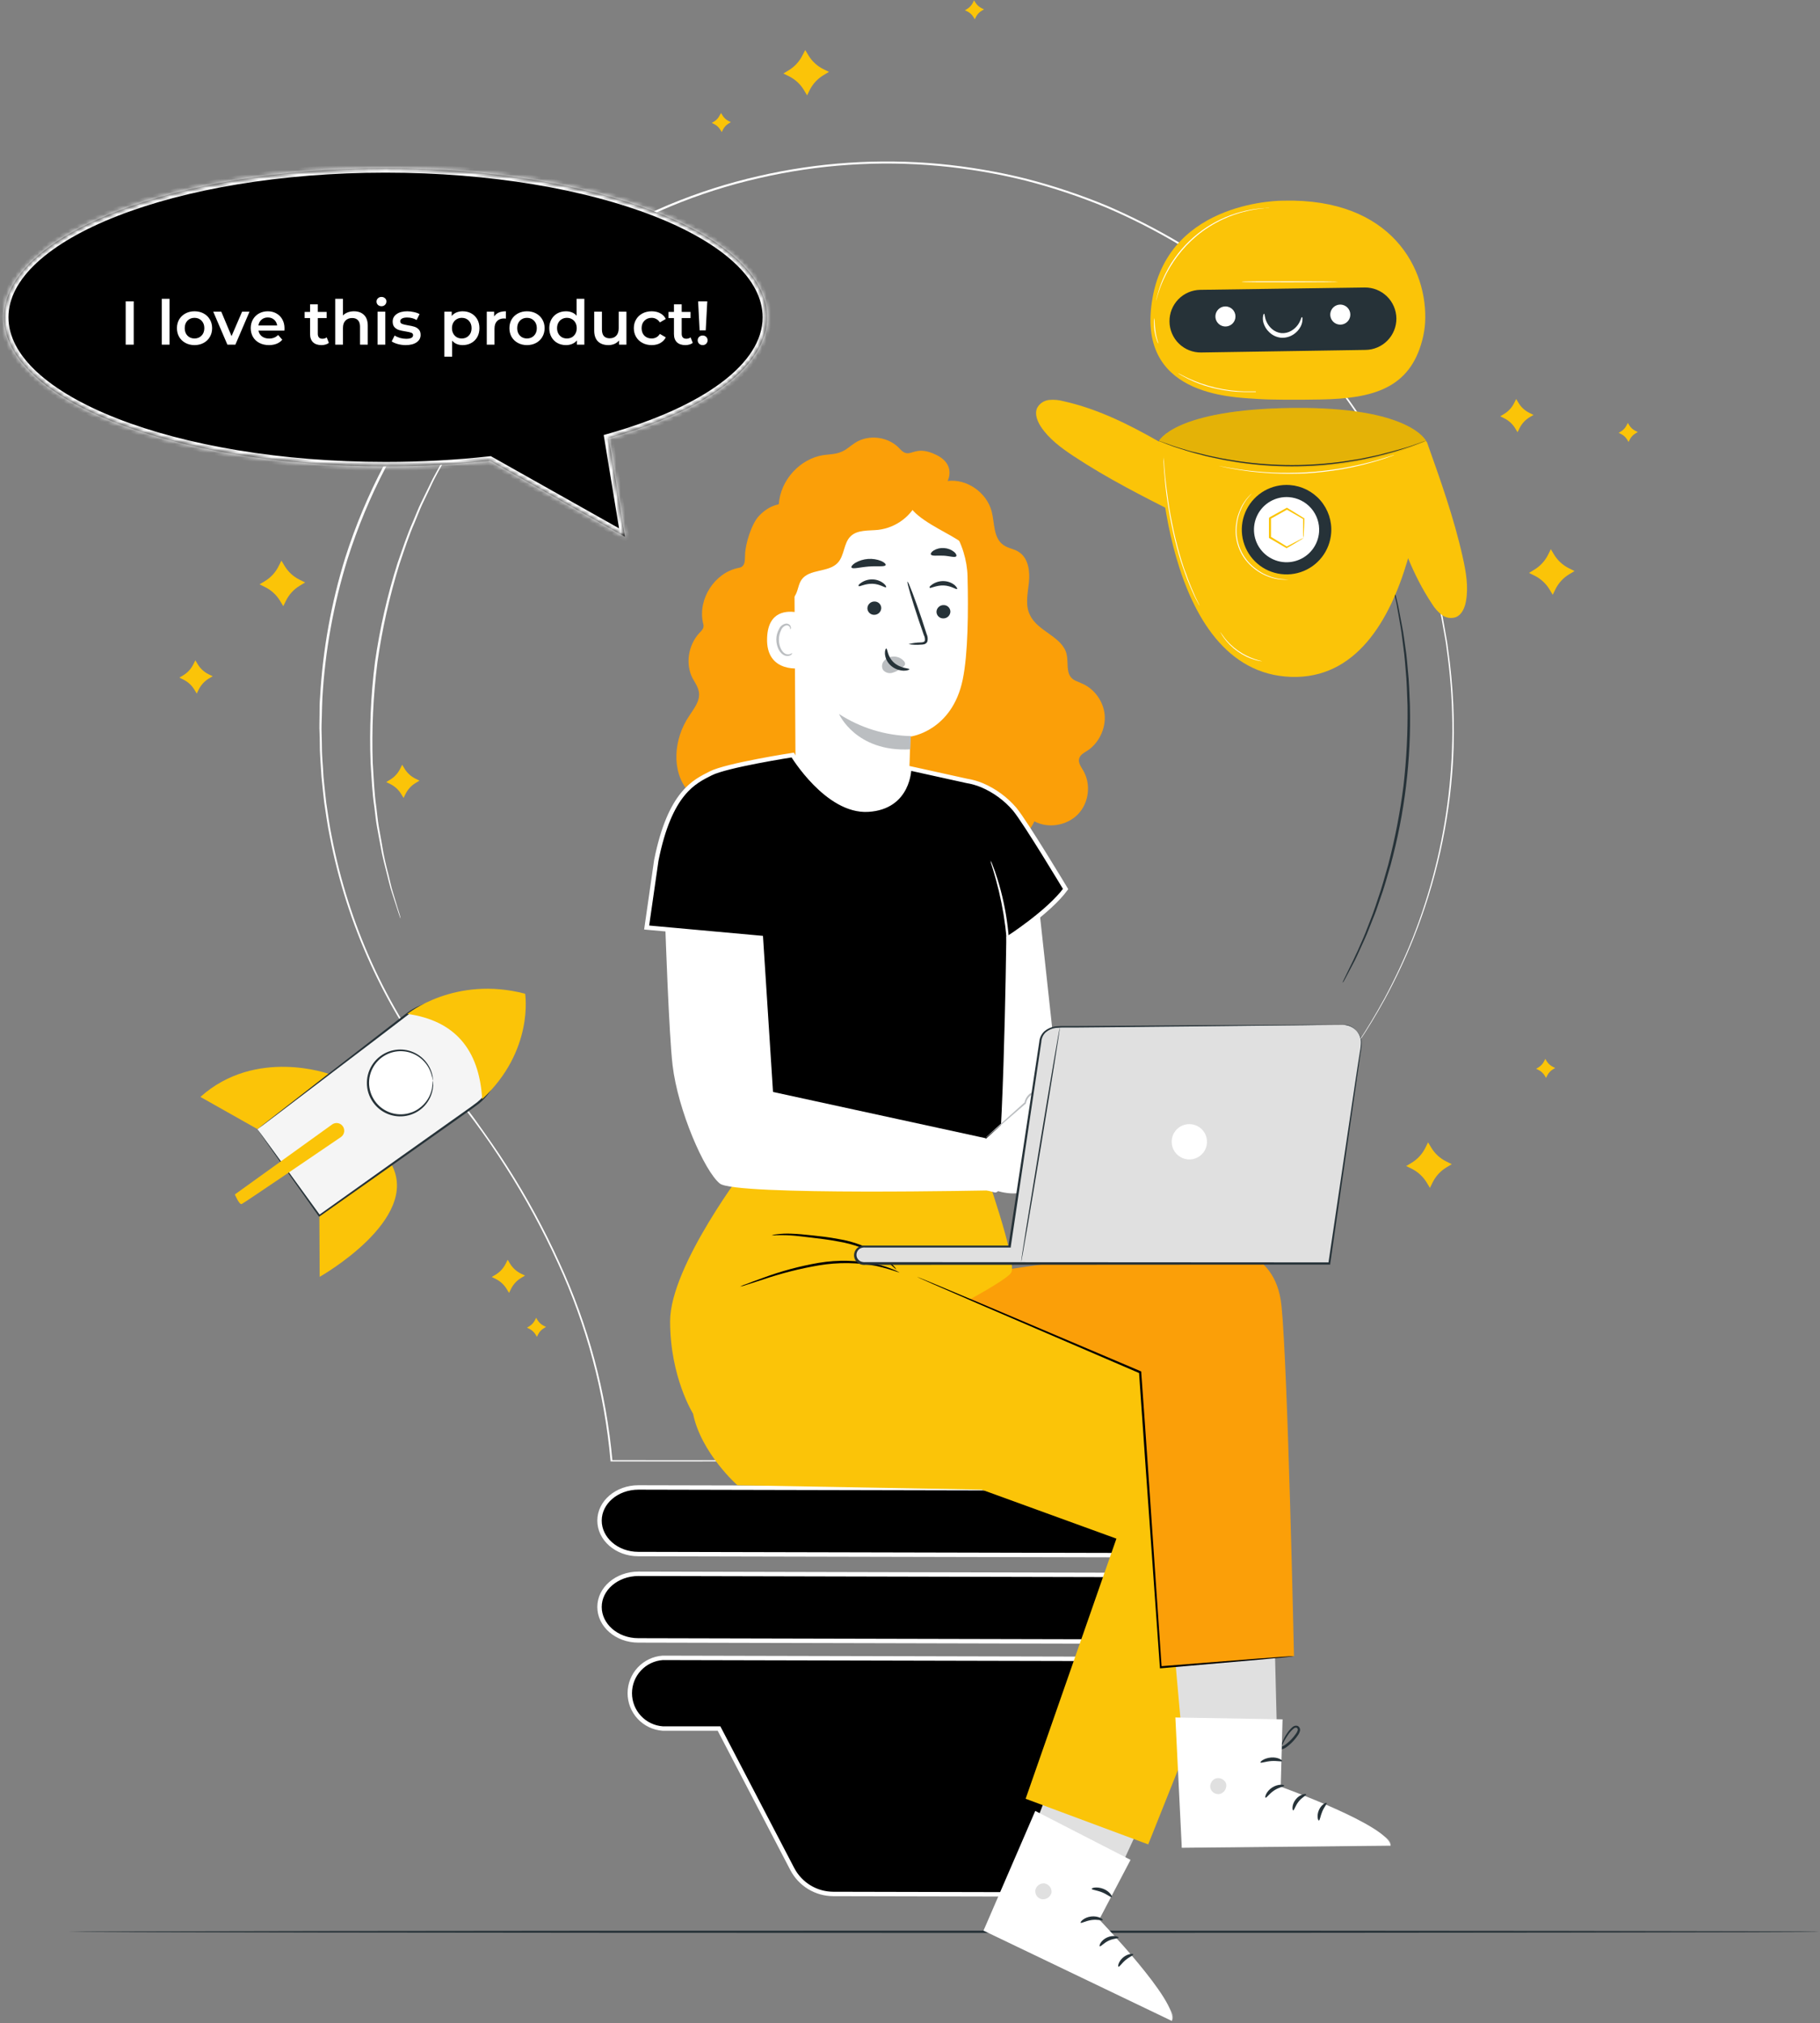 <svg width="412" height="458" viewBox="0 0 412 458" fill="none" xmlns="http://www.w3.org/2000/svg">
<rect x="0" y="0" width="412" height="458" fill="#808080" stroke="none"/>
<path d="M411.805 437.327C411.805 437.467 323.065 437.587 213.635 437.587C104.205 437.587 15.445 437.437 15.445 437.327C15.445 437.217 104.155 437.067 213.635 437.067C323.115 437.067 411.805 437.147 411.805 437.327Z" fill="#263238"/>
<path d="M63.705 126.917L64.425 128.117C65.231 129.461 66.408 130.544 67.815 131.237L69.075 131.857L67.875 132.587C66.528 133.393 65.442 134.57 64.745 135.977L64.125 137.227L63.405 136.037C62.594 134.689 61.414 133.603 60.005 132.907L58.755 132.287L59.955 131.567C61.299 130.756 62.382 129.575 63.075 128.167L63.705 126.917Z" fill="#FBC408"/>
<path d="M323.275 258.606L323.995 259.806C324.804 261.151 325.98 262.237 327.385 262.936L328.645 263.556L327.445 264.276C326.097 265.087 325.011 266.267 324.315 267.676L323.695 268.926L322.975 267.726C322.162 266.384 320.987 265.299 319.585 264.596L318.325 263.976L319.525 263.256C320.871 262.45 321.958 261.273 322.655 259.866L323.275 258.606Z" fill="#FBC408"/>
<path d="M182.285 11.326L183.005 12.527C183.811 13.873 184.988 14.96 186.395 15.656L187.655 16.276L186.455 16.997C185.119 17.79 184.034 18.944 183.325 20.326L182.705 21.587L181.985 20.387C181.174 19.039 179.994 17.953 178.585 17.256L177.335 16.637L178.535 15.916C179.877 15.107 180.959 13.931 181.655 12.527L182.285 11.326Z" fill="#FBC408"/>
<path d="M351.065 124.327L351.785 125.527C352.595 126.874 353.775 127.96 355.185 128.657L356.435 129.277L355.235 129.997C353.893 130.806 352.81 131.982 352.115 133.387L351.495 134.647L350.775 133.447C349.964 132.099 348.784 131.013 347.375 130.317L346.125 129.697L347.315 128.977C348.659 128.167 349.745 126.991 350.445 125.587L351.065 124.327Z" fill="#FBC408"/>
<path d="M91.045 173.126L91.565 173.996C92.157 174.978 93.017 175.769 94.045 176.276L94.965 176.726L94.085 177.256C93.103 177.848 92.312 178.709 91.805 179.736L91.355 180.646L90.825 179.776C90.233 178.795 89.372 178.004 88.345 177.496L87.435 177.046L88.305 176.516C89.288 175.928 90.08 175.066 90.585 174.036L91.045 173.126Z" fill="#FBC408"/>
<path d="M114.925 285.187L115.455 286.067C116.047 287.039 116.904 287.823 117.925 288.327L118.845 288.777L117.965 289.307C116.983 289.899 116.192 290.759 115.685 291.787L115.235 292.697L114.705 291.827C114.115 290.847 113.258 290.056 112.235 289.547L111.315 289.087L112.195 288.567C113.176 287.975 113.967 287.114 114.475 286.087L114.925 285.187Z" fill="#FBC408"/>
<path d="M343.225 90.326L343.745 91.197C344.334 92.18 345.195 92.972 346.225 93.477L347.145 93.936L346.265 94.457C345.284 95.049 344.492 95.909 343.985 96.936L343.535 97.856L343.005 96.977C342.413 95.995 341.552 95.204 340.525 94.697L339.615 94.246L340.485 93.716C341.469 93.128 342.26 92.266 342.765 91.237L343.225 90.326Z" fill="#FBC408"/>
<path d="M44.225 149.487L44.745 150.357C45.335 151.342 46.196 152.136 47.225 152.647L48.145 153.097L47.265 153.617C46.288 154.214 45.498 155.073 44.985 156.097L44.535 157.017L44.005 156.137C43.413 155.155 42.552 154.364 41.525 153.857L40.615 153.407L41.485 152.877C42.468 152.288 43.26 151.426 43.765 150.397L44.225 149.487Z" fill="#FBC408"/>
<path d="M368.505 95.747L368.805 96.247C369.144 96.807 369.637 97.258 370.225 97.547L370.755 97.807L370.255 98.107C369.682 98.44 369.22 98.933 368.925 99.527L368.665 100.057L368.365 99.557C368.028 98.991 367.535 98.536 366.945 98.247L366.425 97.987L366.925 97.687C367.485 97.347 367.936 96.854 368.225 96.267L368.505 95.747Z" fill="#FBC408"/>
<path d="M349.815 239.707L350.115 240.217C350.454 240.777 350.947 241.228 351.535 241.517L352.055 241.777L351.555 242.077C350.992 242.415 350.537 242.908 350.245 243.497L349.985 244.027L349.685 243.517C349.345 242.957 348.852 242.505 348.265 242.217L347.745 241.957L348.245 241.657C348.808 241.318 349.262 240.825 349.555 240.237L349.815 239.707Z" fill="#FBC408"/>
<path d="M220.495 0.057L220.795 0.557C221.134 1.117 221.627 1.568 222.215 1.857L222.745 2.117L222.245 2.427C221.676 2.757 221.217 3.247 220.925 3.837L220.665 4.367L220.365 3.867C220.02 3.301 219.52 2.846 218.925 2.557L218.425 2.327L218.935 2.027C219.495 1.687 219.946 1.194 220.235 0.607L220.495 0.057Z" fill="#FBC408"/>
<path d="M163.225 25.587L163.525 26.087C163.858 26.647 164.344 27.101 164.925 27.396L165.445 27.657L164.945 27.957C164.385 28.296 163.934 28.789 163.645 29.377L163.385 29.896L163.075 29.396C162.74 28.834 162.25 28.379 161.665 28.087L161.135 27.826L161.635 27.527C162.192 27.187 162.64 26.694 162.925 26.107L163.225 25.587Z" fill="#FBC408"/>
<path d="M121.365 298.327L121.665 298.827C122.004 299.39 122.496 299.844 123.085 300.137L123.605 300.397L123.105 300.697C122.545 301.036 122.094 301.529 121.805 302.117L121.545 302.637L121.245 302.137C120.903 301.576 120.411 301.122 119.825 300.827L119.295 300.567L119.795 300.267C120.36 299.93 120.815 299.437 121.105 298.847L121.365 298.327Z" fill="#FBC408"/>
<path d="M144.506 371.367H144.505C139.573 371.367 135.705 367.897 135.715 363.788V363.786C135.715 359.693 139.604 356.287 144.544 356.286C144.544 356.286 144.544 356.286 144.545 356.286L268.543 356.577H268.545C273.477 356.577 277.334 360.036 277.325 364.145C277.315 368.223 273.44 371.666 268.506 371.656L144.506 371.367Z" fill="black" stroke="white"/>
<path d="M144.506 351.817H144.505C139.573 351.817 135.705 348.347 135.715 344.238V344.237C135.715 340.134 139.604 336.737 144.544 336.737C144.544 336.737 144.544 336.737 144.545 336.737L268.543 337.017H268.545C273.476 337.017 277.334 340.485 277.325 344.595C277.315 348.673 273.441 352.106 268.506 352.097L144.506 351.817Z" fill="black" stroke="white"/>
<path d="M162.908 391.585L162.768 391.317H162.465H150.022C148.001 391.174 146.109 390.271 144.726 388.79C143.339 387.305 142.568 385.348 142.568 383.317C142.568 381.285 143.339 379.328 144.726 377.843C146.109 376.362 148.001 375.46 150.021 375.317L263.215 375.576L263.216 375.576L263.5 375.595C265.528 375.734 267.426 376.638 268.813 378.123C270.2 379.608 270.971 381.565 270.971 383.597C270.971 385.628 270.2 387.585 268.813 389.07C267.43 390.551 265.538 391.454 263.517 391.597H255.065H254.76L254.62 391.868L238.48 423.198C237.599 424.907 236.264 426.34 234.62 427.339C232.977 428.337 231.089 428.863 229.166 428.857L229.166 428.857L188.598 428.767C188.597 428.767 188.597 428.767 188.597 428.767C186.694 428.755 184.831 428.227 183.205 427.238C181.58 426.25 180.254 424.839 179.368 423.155C179.368 423.155 179.367 423.154 179.367 423.154L162.908 391.585Z" fill="black" stroke="white"/>
<path d="M302.515 242.997C302.515 242.997 302.205 243.477 301.595 244.367L298.895 248.367L296.925 251.327C296.205 252.417 295.495 253.667 294.675 254.987L292.075 259.287C291.125 260.807 290.305 262.537 289.325 264.287C288.845 265.187 288.325 266.107 287.845 267.047C287.595 267.527 287.345 268.047 287.085 268.487C286.825 268.927 286.615 269.487 286.375 269.997C285.375 272.047 284.375 274.187 283.375 276.437L280.435 283.627C279.505 286.157 278.585 288.817 277.635 291.567C275.709 297.498 274.136 303.539 272.925 309.657C271.558 316.555 270.888 323.574 270.925 330.607V330.777H270.765L138.415 330.847H138.205V330.637C136.815 315.147 132.776 300.01 126.265 285.887C122.855 278.396 118.922 271.154 114.495 264.217C112.255 260.687 109.875 257.217 107.345 253.807C104.815 250.397 102.055 247.147 99.345 243.807L99.015 243.407H99.545L99.355 243.807C86.957 227.866 78.498 209.224 74.665 189.397C74.125 186.857 73.795 184.277 73.395 181.697C73.235 180.397 73.115 179.097 72.975 177.797L72.775 175.797L72.645 173.797C72.575 172.487 72.455 171.177 72.415 169.857C72.375 168.537 72.415 167.217 72.335 165.857C72.255 164.497 72.335 163.217 72.335 161.857C72.335 160.497 72.335 159.197 72.455 157.857C73.06 147.127 74.974 136.512 78.155 126.247C87.387 97.297 106.542 72.535 132.245 56.327C138.368 52.468 144.8 49.123 151.475 46.327C158.029 43.601 164.804 41.436 171.725 39.857C185.138 36.766 198.959 35.838 212.665 37.107C219.258 37.731 225.796 38.844 232.225 40.437C238.47 42.045 244.595 44.09 250.555 46.557C256.306 49.033 261.888 51.886 267.265 55.097C272.431 58.273 277.385 61.784 282.095 65.607C290.996 72.923 298.883 81.395 305.545 90.797C311.702 99.462 316.741 108.87 320.545 118.797C321.545 121.137 322.235 123.537 323.055 125.877C323.875 128.217 324.415 130.597 325.055 132.877C325.585 135.237 326.165 137.547 326.625 139.877C326.825 141.037 327.035 142.177 327.235 143.317C327.435 144.457 327.655 145.587 327.775 146.727C329.008 155.231 329.393 163.836 328.925 172.417C328.109 186.198 325.07 199.756 319.925 212.567C318.041 217.22 315.898 221.764 313.505 226.177C311.385 229.997 309.445 233.177 307.785 235.617L305.575 238.867L303.875 241.137L302.485 242.997L303.825 241.137L305.505 238.827L307.705 235.557C309.345 233.077 311.265 229.927 313.365 226.107C315.737 221.688 317.864 217.141 319.735 212.487C327.991 191.616 330.655 168.952 327.465 146.737C327.345 145.597 327.125 144.477 326.925 143.337C326.725 142.197 326.515 141.057 326.305 139.907C325.855 137.607 325.305 135.307 324.735 132.907C324.165 130.507 323.455 128.237 322.735 125.907C322.015 123.577 321.215 121.177 320.225 118.847C316.421 108.957 311.381 99.59 305.225 90.967C298.57 81.615 290.701 73.192 281.825 65.917C277.122 62.119 272.182 58.625 267.035 55.457C261.677 52.258 256.111 49.422 250.375 46.967C244.438 44.512 238.336 42.477 232.115 40.877C225.707 39.286 219.188 38.179 212.615 37.567C198.961 36.306 185.194 37.238 171.835 40.327C164.94 41.9 158.192 44.057 151.665 46.777C145.016 49.575 138.611 52.92 132.515 56.777C106.883 72.977 87.805 97.718 78.655 126.627C75.486 136.853 73.578 147.428 72.975 158.117C72.905 159.437 72.895 160.757 72.855 162.117C72.815 163.477 72.745 164.747 72.805 166.067C72.865 167.387 72.855 168.697 72.885 170.007C72.915 171.317 73.035 172.627 73.115 173.927L73.235 175.927L73.435 177.927C73.575 179.217 73.705 180.517 73.865 181.807C74.255 184.377 74.585 186.947 75.115 189.477C78.93 209.225 87.351 227.795 99.695 243.677L100.015 244.087H99.495L99.695 243.677C102.425 246.987 105.235 250.227 107.695 253.677C110.155 257.127 112.615 260.587 114.855 264.127C119.299 271.079 123.239 278.341 126.645 285.857C133.186 300.029 137.245 315.22 138.645 330.767L138.425 330.557L270.775 330.627L270.615 330.797C270.596 323.745 271.287 316.71 272.675 309.797C273.88 303.664 275.443 297.607 277.355 291.657C278.355 288.907 279.245 286.247 280.185 283.717C281.125 281.187 282.185 278.817 283.185 276.517C284.185 274.217 285.255 272.127 286.185 270.087L286.895 268.577L287.665 267.137C288.175 266.197 288.665 265.277 289.155 264.377C290.155 262.607 290.975 260.877 291.925 259.377L294.545 255.087C295.365 253.767 296.085 252.517 296.815 251.437C297.545 250.357 298.225 249.377 298.815 248.507L301.555 244.507L302.555 243.157L302.515 242.997Z" fill="white"/>
<path d="M90.655 207.926C90.604 207.839 90.567 207.745 90.545 207.646C90.465 207.426 90.375 207.146 90.255 206.796C89.995 206.016 89.645 204.926 89.195 203.536L88.435 201.176C88.185 200.306 87.965 199.346 87.705 198.326C87.205 196.266 86.535 193.946 86.105 191.326C85.865 190.016 85.615 188.646 85.345 187.216C85.075 185.786 84.955 184.276 84.745 182.716C84.275 179.616 84.125 176.276 83.895 172.716C83.596 165.075 83.931 157.422 84.895 149.836C85.977 142.266 87.679 134.798 89.985 127.506C91.145 124.176 92.185 120.996 93.465 118.126C94.085 116.686 94.615 115.266 95.245 113.956L97.075 110.196C98.185 107.776 99.455 105.716 100.475 103.866C101.005 102.956 101.475 102.086 101.945 101.316L103.305 99.237L105.195 96.376L105.695 95.647C105.815 95.477 105.875 95.397 105.885 95.406C105.895 95.416 105.885 95.496 105.745 95.677L105.285 96.436L103.475 99.347L102.155 101.436C101.695 102.216 101.245 103.096 100.735 104.016C99.735 105.876 98.485 107.936 97.405 110.366L95.605 114.126C94.995 115.436 94.475 116.856 93.865 118.296C92.605 121.156 91.585 124.296 90.445 127.656C88.185 134.927 86.513 142.368 85.445 149.906C84.478 157.462 84.12 165.083 84.375 172.696C84.595 176.196 84.725 179.536 85.175 182.626C85.375 184.176 85.495 185.686 85.745 187.116C85.995 188.546 86.235 189.906 86.475 191.216C86.865 193.846 87.475 196.216 87.985 198.216C88.235 199.216 88.445 200.216 88.675 201.076C88.905 201.936 89.175 202.726 89.385 203.446C89.795 204.846 90.125 205.946 90.385 206.726L90.625 207.586C90.652 207.698 90.662 207.812 90.655 207.926Z" fill="white"/>
<path d="M128.855 73.326C126.678 75.544 124.381 77.641 121.975 79.606C119.68 81.708 117.266 83.674 114.745 85.496C116.923 83.277 119.224 81.181 121.635 79.216C123.928 77.118 126.338 75.151 128.855 73.326Z" fill="#263238"/>
<path d="M303.925 222.436C303.925 222.436 303.925 222.356 304.015 222.206L304.315 221.556L305.505 219.096L306.375 217.326C306.685 216.676 306.985 215.946 307.375 215.176C308.035 213.626 308.865 211.896 309.595 209.906L310.795 206.796C311.205 205.716 311.555 204.566 311.955 203.386C312.795 201.036 313.485 198.466 314.255 195.766C315.795 189.888 316.95 183.915 317.715 177.886C318.407 171.845 318.71 165.766 318.625 159.686C318.515 156.886 318.465 154.216 318.205 151.686C318.095 150.446 318.025 149.246 317.885 148.096C317.745 146.946 317.595 145.846 317.465 144.796C317.235 142.686 316.845 140.796 316.575 139.146C316.425 138.316 316.305 137.536 316.165 136.826C316.025 136.116 315.865 135.486 315.735 134.906L315.165 132.226C315.115 131.946 315.065 131.716 315.035 131.526C315.021 131.447 315.021 131.366 315.035 131.286C315.068 131.361 315.095 131.438 315.115 131.516C315.165 131.706 315.225 131.926 315.295 132.206C315.465 132.856 315.685 133.736 315.965 134.856L316.435 136.776C316.595 137.486 316.725 138.256 316.885 139.086C317.185 140.746 317.605 142.636 317.885 144.746L318.345 148.046C318.495 149.206 318.575 150.406 318.695 151.656C318.975 154.136 319.045 156.816 319.165 159.656C319.472 171.879 317.997 184.08 314.785 195.876C313.995 198.576 313.285 201.156 312.425 203.506C312.005 204.686 311.655 205.836 311.225 206.916L309.995 210.016C309.245 212.016 308.395 213.736 307.705 215.276C307.345 216.046 307.035 216.766 306.705 217.416L305.785 219.166L304.505 221.586L304.165 222.206C304.1 222.298 304.019 222.376 303.925 222.436Z" fill="#263238"/>
<path d="M262.425 100.017C255.585 96.097 248.425 92.527 240.735 90.827C239.667 90.535 238.556 90.44 237.455 90.547C236.905 90.61 236.379 90.802 235.918 91.108C235.458 91.414 235.076 91.825 234.805 92.307C234.145 93.677 234.805 95.307 235.615 96.577C237.465 99.377 240.235 101.407 243.025 103.257C250.675 108.327 258.885 112.457 267.025 116.577C266.025 110.737 263.945 105.727 262.375 100.017" fill="#FBC408"/>
<path d="M314.865 115.086C317.105 122.646 319.795 130.166 324.175 136.716C324.746 137.668 325.489 138.505 326.365 139.186C326.803 139.525 327.316 139.752 327.861 139.85C328.406 139.947 328.966 139.912 329.495 139.746C330.915 139.216 331.595 137.596 331.855 136.106C332.455 132.806 331.855 129.416 331.125 126.156C329.125 117.156 326.025 108.546 322.955 99.906C319.665 104.836 317.675 109.906 314.865 115.086Z" fill="#FBC408"/>
<path d="M262.325 99.856C262.325 99.856 262.855 152.206 292.235 153.236C321.615 154.266 322.845 100.236 322.845 99.856C322.845 99.856 319.375 92.056 292.585 92.356C265.795 92.656 262.325 99.856 262.325 99.856Z" fill="#FBC408"/>
<path d="M301.345 120.646C301.199 122.645 300.464 124.555 299.232 126.136C298 127.716 296.328 128.896 294.425 129.526C292.523 130.156 290.477 130.207 288.545 129.674C286.614 129.14 284.884 128.046 283.574 126.53C282.265 125.013 281.434 123.142 281.188 121.153C280.942 119.165 281.291 117.148 282.192 115.358C283.092 113.568 284.503 112.085 286.246 111.097C287.989 110.108 289.986 109.659 291.985 109.806C294.663 110.003 297.154 111.256 298.909 113.289C300.664 115.321 301.54 117.968 301.345 120.646Z" fill="#263238"/>
<path d="M298.605 120.447C298.498 121.902 297.962 123.294 297.064 124.445C296.167 125.596 294.948 126.455 293.562 126.913C292.177 127.372 290.686 127.409 289.279 127.02C287.872 126.631 286.612 125.834 285.658 124.729C284.704 123.624 284.1 122.262 283.92 120.813C283.741 119.364 283.996 117.895 284.651 116.591C285.307 115.287 286.335 114.207 287.605 113.487C288.874 112.767 290.329 112.44 291.785 112.547C293.736 112.692 295.549 113.606 296.828 115.087C298.106 116.568 298.745 118.495 298.605 120.447Z" fill="white"/>
<path d="M295.045 121.797C294.988 121.392 294.965 120.984 294.975 120.577C294.975 119.807 294.975 118.727 294.975 117.397L295.055 117.537L291.225 115.327H291.435L287.605 117.477C287.505 117.657 287.745 117.247 287.725 117.287V118.417C287.725 118.787 287.725 119.167 287.725 119.537C287.725 120.267 287.725 120.977 287.725 121.667L287.625 121.477L291.375 123.767H291.205C292.375 123.137 293.345 122.637 294.025 122.287C294.377 122.086 294.744 121.916 295.125 121.777C294.81 122.015 294.475 122.225 294.125 122.407C293.485 122.797 292.525 123.407 291.325 124.057L291.245 124.107L291.165 124.057L287.365 121.847L287.255 121.787V121.657C287.255 120.967 287.255 120.257 287.255 119.527C287.255 119.157 287.255 118.787 287.255 118.407V117.327C287.255 117.327 287.475 116.957 287.365 117.127L291.215 114.997L291.325 114.937L291.425 114.997L295.175 117.297H295.265V117.387C295.265 118.767 295.185 119.877 295.145 120.637C295.147 121.025 295.114 121.414 295.045 121.797Z" fill="#FBC408"/>
<path d="M262.195 99.817C262.195 99.817 262.255 99.817 262.355 99.817L262.795 99.966L264.505 100.566L265.725 101.006L267.215 101.466C268.275 101.786 269.475 102.196 270.845 102.466L272.975 103.006C273.715 103.196 274.495 103.336 275.305 103.506C276.905 103.876 278.655 104.126 280.475 104.426C288.434 105.571 296.516 105.571 304.475 104.426C306.305 104.136 308.045 103.886 309.645 103.516C310.455 103.336 311.235 103.196 311.975 103.016L314.105 102.466C315.475 102.146 316.675 101.736 317.745 101.466C318.275 101.306 318.745 101.166 319.225 101.016L320.455 100.576L322.155 99.977L322.595 99.826L322.755 99.776C322.755 99.776 322.705 99.776 322.605 99.847L322.165 100.016L320.475 100.646L319.255 101.106C318.805 101.266 318.255 101.406 317.775 101.586C316.715 101.906 315.515 102.326 314.145 102.656L312.015 103.216C311.275 103.406 310.495 103.556 309.685 103.736C308.075 104.106 306.335 104.366 304.505 104.666C296.524 105.84 288.415 105.84 280.435 104.666C278.595 104.366 276.855 104.106 275.245 103.726C274.445 103.556 273.655 103.406 272.915 103.216L270.785 102.656C269.415 102.326 268.225 101.906 267.155 101.576L265.675 101.106L264.455 100.646L262.765 100.006L262.325 99.837L262.195 99.817Z" fill="#263238"/>
<g opacity="0.3">
<path opacity="0.3" d="M262.325 99.856C262.325 99.856 265.795 92.666 292.585 92.356C319.375 92.046 322.845 99.856 322.845 99.856C322.845 99.856 295.825 113.187 262.325 99.856Z" fill="black"/>
</g>
<path d="M271.535 137.117C271.514 137.092 271.498 137.065 271.485 137.037L271.355 136.807L270.865 135.887L270.525 135.227L270.145 134.417C269.875 133.837 269.575 133.177 269.275 132.417L268.795 131.247L268.325 129.967C267.975 129.087 267.685 128.117 267.325 127.107C266.695 125.107 266.085 122.817 265.545 120.417C265.005 118.017 264.615 115.717 264.295 113.607C263.975 111.497 263.765 109.607 263.645 107.997C263.565 107.197 263.515 106.477 263.475 105.837C263.435 105.197 263.405 104.647 263.385 104.197V103.197V102.827C263.385 102.827 263.385 102.827 263.385 102.927V103.187C263.385 103.447 263.385 103.787 263.465 104.187C263.545 104.587 263.525 105.187 263.585 105.817C263.645 106.447 263.695 107.177 263.775 107.977C263.925 109.577 264.175 111.467 264.475 113.577C264.775 115.687 265.215 117.967 265.735 120.367C266.255 122.767 266.885 125.007 267.495 127.037C267.835 128.037 268.115 129.037 268.495 129.897L268.955 131.187L269.425 132.357C269.705 133.107 270.005 133.767 270.265 134.357L270.625 135.177L270.955 135.847L271.405 136.777L271.515 137.017L271.535 137.117Z" fill="white"/>
<path d="M285.695 149.707C285.537 149.701 285.379 149.681 285.225 149.647C284.801 149.579 284.383 149.479 283.975 149.347C283.365 149.164 282.77 148.937 282.195 148.667C281.498 148.326 280.83 147.932 280.195 147.487C279.559 147.035 278.96 146.534 278.405 145.987C277.951 145.536 277.533 145.051 277.155 144.537C276.895 144.198 276.661 143.84 276.455 143.467C276.367 143.335 276.293 143.194 276.235 143.047C276.235 143.047 276.605 143.607 277.235 144.447C277.625 144.939 278.045 145.407 278.495 145.847C279.052 146.379 279.647 146.87 280.275 147.317C280.91 147.757 281.579 148.149 282.275 148.487C282.839 148.763 283.42 149.004 284.015 149.207C285.035 149.547 285.695 149.667 285.695 149.707Z" fill="white"/>
<path d="M291.815 131.237H291.535C291.355 131.237 291.075 131.237 290.725 131.237C289.734 131.22 288.751 131.061 287.805 130.767C286.389 130.337 285.069 129.642 283.915 128.717C282.476 127.604 281.341 126.147 280.615 124.479C279.89 122.811 279.597 120.988 279.765 119.177C279.831 118.388 279.971 117.608 280.185 116.847C280.381 116.192 280.629 115.553 280.925 114.937C281.359 114.039 281.918 113.208 282.585 112.467C282.761 112.267 282.948 112.077 283.145 111.897C283.285 111.767 283.355 111.707 283.365 111.717C283.375 111.727 283.095 111.997 282.645 112.527C282.007 113.273 281.475 114.104 281.065 114.997C280.775 115.609 280.537 116.244 280.355 116.897C280.153 117.646 280.022 118.413 279.965 119.187C279.804 120.966 280.093 122.757 280.804 124.395C281.515 126.034 282.626 127.468 284.035 128.567C284.642 129.05 285.291 129.479 285.975 129.847C286.578 130.151 287.203 130.412 287.845 130.627C288.781 130.926 289.753 131.104 290.735 131.157C291.425 131.237 291.815 131.217 291.815 131.237Z" fill="white"/>
<path d="M290.545 45.426C290.545 45.426 264.925 45.117 260.925 67.326C256.925 89.537 278.535 89.916 284.765 90.326C287.595 90.516 293.635 90.537 298.965 90.436C310.775 90.237 319.115 87.947 321.965 76.996C322.304 75.71 322.518 74.394 322.605 73.067C323.295 61.066 315.165 44.837 290.545 45.426Z" fill="#FBC408"/>
<path d="M309.125 79.216L271.915 79.796C270.983 79.811 270.058 79.641 269.193 79.297C268.328 78.952 267.539 78.44 266.872 77.789C266.206 77.138 265.675 76.362 265.31 75.505C264.944 74.649 264.752 73.728 264.745 72.796C264.715 70.923 265.431 69.115 266.734 67.768C268.037 66.422 269.821 65.648 271.695 65.617L308.925 65.087C309.856 65.073 310.781 65.244 311.646 65.589C312.512 65.934 313.3 66.446 313.967 67.096C314.634 67.747 315.167 68.522 315.533 69.379C315.9 70.235 316.094 71.155 316.105 72.087C316.121 73.957 315.395 75.757 314.087 77.093C312.779 78.429 310.995 79.193 309.125 79.216Z" fill="#263238"/>
<path d="M279.635 72.076C279.549 72.518 279.333 72.923 279.017 73.242C278.7 73.561 278.295 73.779 277.854 73.867C277.414 73.956 276.957 73.912 276.541 73.74C276.125 73.569 275.77 73.278 275.52 72.904C275.27 72.531 275.137 72.091 275.137 71.642C275.137 71.192 275.27 70.753 275.52 70.379C275.77 70.006 276.126 69.715 276.541 69.543C276.957 69.372 277.414 69.328 277.855 69.416C278.443 69.535 278.96 69.881 279.293 70.379C279.627 70.878 279.75 71.488 279.635 72.076Z" fill="white"/>
<path d="M305.635 71.656C305.549 72.097 305.335 72.503 305.018 72.822C304.702 73.141 304.298 73.359 303.858 73.448C303.418 73.538 302.961 73.495 302.545 73.324C302.13 73.154 301.774 72.864 301.523 72.491C301.272 72.118 301.138 71.68 301.136 71.231C301.135 70.781 301.267 70.342 301.516 69.968C301.764 69.593 302.118 69.301 302.533 69.129C302.947 68.956 303.404 68.91 303.845 68.996C304.434 69.112 304.954 69.458 305.29 69.956C305.625 70.455 305.749 71.066 305.635 71.656Z" fill="white"/>
<path d="M286.155 71.026C286.325 71.026 286.235 71.837 286.735 72.897C287.021 73.5 287.43 74.038 287.935 74.477C288.533 74.998 289.276 75.326 290.065 75.416C290.859 75.474 291.652 75.286 292.335 74.876C292.912 74.537 293.413 74.081 293.805 73.537C294.485 72.587 294.545 71.796 294.715 71.806C294.885 71.817 294.845 72.007 294.845 72.386C294.822 72.92 294.682 73.443 294.435 73.916C294.063 74.632 293.516 75.241 292.845 75.686C292.001 76.258 290.991 76.529 289.975 76.457C288.961 76.349 288.016 75.897 287.295 75.177C286.714 74.628 286.283 73.939 286.045 73.177C285.882 72.667 285.837 72.126 285.915 71.597C285.985 71.197 286.085 71.016 286.155 71.026Z" fill="white"/>
<path d="M287.305 47.087H287.215H286.945C286.705 47.087 286.355 47.087 285.945 47.166C284.672 47.293 283.409 47.503 282.165 47.797C280.32 48.233 278.524 48.857 276.805 49.657C274.695 50.643 272.72 51.893 270.925 53.377C267.675 56.092 265.087 59.512 263.355 63.377C262.829 64.541 262.385 65.741 262.025 66.966C261.885 67.406 261.815 67.746 261.745 67.966L261.665 68.227V68.317C261.665 68.317 261.665 68.317 261.665 68.227L261.725 67.957C261.775 67.727 261.835 67.376 261.965 66.957C262.28 65.718 262.688 64.504 263.185 63.327C263.94 61.564 264.882 59.888 265.995 58.327C269.865 52.92 275.594 49.131 282.085 47.687C283.349 47.405 284.633 47.218 285.925 47.127C286.375 47.127 286.735 47.127 286.925 47.127H287.285L287.305 47.087Z" fill="white"/>
<path d="M262.245 77.817C262.08 77.571 261.955 77.301 261.875 77.016C261.642 76.367 261.468 75.697 261.355 75.016C261.249 74.318 261.206 73.612 261.225 72.906C261.219 72.613 261.253 72.321 261.325 72.037C261.395 72.037 261.325 73.376 261.565 75.037C261.805 76.697 262.305 77.796 262.245 77.817Z" fill="white"/>
<path d="M302.975 63.786C302.975 63.846 298.075 63.897 292.035 63.897C285.995 63.897 281.085 63.897 281.085 63.786C281.085 63.676 285.985 63.687 292.035 63.687C298.085 63.687 302.975 63.736 302.975 63.786Z" fill="white"/>
<path d="M284.295 88.746C284.295 88.746 284.235 88.746 284.115 88.746H283.585C283.345 88.746 283.065 88.746 282.735 88.746C282.405 88.746 282.025 88.746 281.605 88.746C280.629 88.738 279.654 88.678 278.685 88.567C277.498 88.428 276.319 88.225 275.155 87.957C273.992 87.692 272.847 87.358 271.725 86.957C270.808 86.625 269.91 86.244 269.035 85.817C268.655 85.636 268.325 85.457 268.035 85.296C267.745 85.136 267.495 85.007 267.295 84.886L266.835 84.606L266.685 84.496C266.685 84.496 266.745 84.496 266.855 84.567L267.335 84.806C267.535 84.916 267.785 85.056 268.085 85.197C268.385 85.337 268.715 85.516 269.085 85.677C269.835 86.026 270.745 86.406 271.775 86.776C272.897 87.168 274.038 87.501 275.195 87.776C276.353 88.044 277.525 88.251 278.705 88.397C279.785 88.526 280.775 88.597 281.605 88.617C282.015 88.617 282.395 88.617 282.725 88.617H284.285L284.295 88.746Z" fill="white"/>
<path d="M315.615 103.056H315.525L315.235 103.166L314.125 103.566C313.645 103.736 313.055 103.936 312.355 104.146C311.655 104.356 310.865 104.616 309.985 104.836L308.595 105.206L307.075 105.556C306.075 105.806 304.895 106.006 303.705 106.236C301.112 106.675 298.498 106.982 295.875 107.156C293.253 107.291 290.626 107.291 288.005 107.156C286.795 107.076 285.645 107.016 284.575 106.896L283.025 106.736L281.595 106.536C280.685 106.426 279.875 106.266 279.155 106.146C278.435 106.026 277.825 105.896 277.325 105.786L276.175 105.526L275.875 105.456H275.775C275.775 105.456 275.775 105.456 275.885 105.456L276.185 105.506L277.345 105.726C277.845 105.826 278.455 105.946 279.175 106.046C279.895 106.146 280.705 106.316 281.615 106.416L283.045 106.596C283.535 106.656 284.045 106.696 284.585 106.746C285.655 106.856 286.805 106.916 288.005 106.986C290.425 107.086 293.085 107.086 295.865 106.926C298.645 106.766 301.285 106.416 303.665 106.026C304.855 105.806 305.985 105.616 307.035 105.366C307.555 105.246 308.035 105.146 308.555 105.026L309.945 104.676C310.835 104.466 311.625 104.216 312.315 104.016C313.005 103.816 313.615 103.626 314.105 103.466L315.225 103.106L315.515 103.016L315.615 103.056Z" fill="white"/>
<path d="M72.295 275.187L72.365 289.057C72.365 289.057 95.365 276.057 88.625 263.607L72.295 275.187Z" fill="#FBC408"/>
<path d="M74.535 243.147C74.535 243.147 57.925 237.077 45.365 248.327L58.285 255.617L74.535 243.147Z" fill="#FBC408"/>
<path d="M58.285 255.657C58.805 256.337 72.285 275.187 72.285 275.187L107.505 250.187C108.955 249.159 110.177 247.843 111.093 246.319C112.009 244.796 112.599 243.1 112.827 241.337C113.054 239.574 112.914 237.783 112.414 236.078C111.915 234.372 111.067 232.788 109.925 231.427C107.787 228.9 104.759 227.294 101.468 226.942C98.178 226.59 94.878 227.519 92.255 229.537L58.285 255.657Z" fill="#F5F5F5"/>
<path d="M58.285 255.657C58.371 255.568 58.464 255.488 58.565 255.417L59.445 254.707L62.885 252.017L75.645 242.077L84.495 235.217L89.435 231.397L92.025 229.397C92.926 228.706 93.91 228.132 94.955 227.687C95.484 227.454 96.029 227.257 96.585 227.097C97.15 226.948 97.725 226.834 98.305 226.757C99.485 226.587 100.684 226.587 101.865 226.757C104.317 227.087 106.624 228.11 108.515 229.707C109.481 230.522 110.327 231.472 111.025 232.527C111.727 233.601 112.276 234.769 112.655 235.997C113.392 238.536 113.357 241.237 112.555 243.757C111.784 246.164 110.328 248.294 108.365 249.887C106.365 251.387 104.435 252.697 102.515 254.087L91.395 261.947L72.395 275.347L72.235 275.457L72.125 275.307C67.835 269.247 64.355 264.307 61.925 260.907L59.195 257.007L58.495 256.007C58.411 255.9 58.337 255.786 58.275 255.667C58.372 255.778 58.462 255.895 58.545 256.017C58.735 256.257 58.985 256.597 59.305 257.017L62.135 260.887L72.435 275.077H72.175L91.105 261.587C94.655 259.077 98.365 256.437 102.205 253.707C104.115 252.327 106.125 250.987 108.025 249.527C109.9 247.992 111.289 245.946 112.025 243.637C112.793 241.217 112.825 238.624 112.115 236.187C111.755 235.005 111.23 233.88 110.555 232.847C109.567 231.348 108.271 230.077 106.754 229.119C105.236 228.16 103.532 227.535 101.755 227.287C100.621 227.122 99.469 227.122 98.335 227.287C97.775 227.357 97.221 227.464 96.675 227.607C96.139 227.756 95.614 227.943 95.105 228.167C93.035 228.997 91.415 230.527 89.695 231.787L84.775 235.547L75.925 242.267L63.045 252.057L59.515 254.727L58.575 255.417L58.285 255.657Z" fill="#263238"/>
<path d="M75.165 254.576L53.165 270.406C53.165 270.406 54.165 272.816 54.715 272.576C55.265 272.336 71.805 261.076 77.175 257.416C77.381 257.275 77.554 257.091 77.683 256.876C77.812 256.661 77.892 256.422 77.92 256.173C77.948 255.924 77.921 255.673 77.843 255.435C77.764 255.198 77.635 254.98 77.465 254.796C77.176 254.483 76.781 254.287 76.357 254.246C75.932 254.206 75.508 254.323 75.165 254.576Z" fill="#FBC408"/>
<path d="M97.995 244.637C98.089 246.09 97.75 247.538 97.02 248.798C96.291 250.059 95.204 251.074 93.898 251.717C92.591 252.359 91.123 252.6 89.68 252.408C88.236 252.216 86.882 251.6 85.789 250.638C84.696 249.676 83.912 248.412 83.538 247.005C83.163 245.598 83.214 244.111 83.685 242.733C84.156 241.355 85.024 240.148 86.181 239.264C87.338 238.38 88.731 237.859 90.185 237.767C92.131 237.643 94.047 238.297 95.511 239.586C96.975 240.874 97.869 242.69 97.995 244.637Z" fill="white"/>
<path d="M97.995 244.637C97.995 244.637 97.925 243.987 97.555 242.897C97.024 241.352 95.993 240.028 94.625 239.137C93.624 238.483 92.476 238.09 91.285 237.994C90.093 237.898 88.897 238.102 87.805 238.587C86.466 239.18 85.342 240.169 84.582 241.42C83.822 242.671 83.464 244.125 83.555 245.587C83.664 247.095 84.241 248.531 85.205 249.697C86.063 250.73 87.197 251.5 88.474 251.918C89.752 252.336 91.121 252.384 92.425 252.057C93.508 251.794 94.512 251.276 95.355 250.547C96.603 249.493 97.46 248.048 97.785 246.447C97.885 245.854 97.955 245.256 97.995 244.657C98.04 244.809 98.06 244.968 98.055 245.127C98.086 245.581 98.059 246.038 97.975 246.487C97.748 247.908 97.112 249.233 96.144 250.299C95.176 251.365 93.918 252.125 92.525 252.487C91.143 252.851 89.687 252.815 88.325 252.383C86.964 251.951 85.753 251.141 84.835 250.047C83.793 248.809 83.173 247.271 83.065 245.657C82.968 244.099 83.352 242.55 84.166 241.219C84.98 239.888 86.184 238.84 87.615 238.217C88.859 237.684 90.222 237.491 91.565 237.657C92.988 237.842 94.329 238.434 95.425 239.362C96.521 240.289 97.326 241.513 97.745 242.887C97.883 243.318 97.968 243.764 97.995 244.217C98.016 244.356 98.016 244.497 97.995 244.637Z" fill="#263238"/>
<path d="M109.155 248.837C120.985 237.777 118.875 224.967 118.875 224.967C102.965 220.787 92.225 229.537 92.225 229.537C102.815 231.027 108.485 237.437 109.155 248.837Z" fill="#FBC408"/>
<path d="M234.815 201.747L238.925 239.517L263.245 247.627L264.245 259.387L229.925 257.087C229.925 257.087 219.345 257.347 217.045 243.407L216.485 206.767L234.815 201.747Z" fill="white"/>
<path d="M285.285 259.186C285.069 259.443 284.78 259.628 284.457 259.717C284.134 259.806 283.792 259.796 283.475 259.686C283.336 259.644 283.204 259.58 283.085 259.497C282.225 258.957 282.815 257.066 282.815 257.066L278.535 255.156C278.535 255.156 271.705 257.376 268.975 259.316C266.245 261.256 261.485 257.846 261.485 257.846L262.175 247.846L272.395 242.566C272.395 242.566 271.775 242.876 272.715 241.626C273.655 240.376 276.105 241.626 276.105 241.626C276.685 241.046 278.445 241.247 278.445 241.247L285.445 243.986C286.155 244.268 286.793 244.706 287.312 245.266C287.831 245.827 288.218 246.497 288.445 247.226L290.225 252.876C290.225 252.876 290.925 256.796 290.455 257.536C290.251 257.846 289.941 258.069 289.583 258.163C289.224 258.258 288.844 258.216 288.515 258.046C288.515 258.046 287.515 260.236 286.925 260.166C286.313 259.97 285.743 259.662 285.245 259.256L285.285 259.186Z" fill="white"/>
<path d="M270.925 258.196C271.105 258.14 271.279 258.067 271.445 257.976L272.925 257.326C274.757 256.549 276.633 255.881 278.545 255.326H278.435L282.715 257.276L282.605 257.046C282.497 257.408 282.43 257.78 282.405 258.156C282.357 258.576 282.434 259 282.625 259.376C282.755 259.565 282.935 259.714 283.145 259.806C283.336 259.913 283.547 259.981 283.765 260.006C284.216 260.053 284.669 259.94 285.045 259.686C285.141 259.622 285.232 259.548 285.315 259.466L285.375 259.406H285.095L285.215 259.506L285.745 259.856C285.926 259.979 286.116 260.086 286.315 260.176C286.42 260.228 286.531 260.269 286.645 260.296C286.784 260.346 286.936 260.346 287.075 260.296C287.314 260.198 287.522 260.036 287.675 259.826C287.814 259.649 287.941 259.462 288.055 259.266C288.29 258.884 288.501 258.486 288.685 258.076L288.375 258.186C288.661 258.333 288.982 258.399 289.303 258.376C289.624 258.353 289.932 258.242 290.195 258.056C290.465 257.855 290.656 257.565 290.735 257.236C290.832 256.941 290.896 256.636 290.925 256.326C290.886 255.135 290.759 253.949 290.545 252.776C290.245 251.776 289.925 250.776 289.595 249.776C289.395 249.126 289.195 248.496 288.995 247.856C288.822 247.206 288.581 246.576 288.275 245.976C287.939 245.385 287.482 244.87 286.935 244.466C286.406 244.084 285.818 243.79 285.195 243.596L278.575 241.026H278.525C278.099 240.987 277.67 240.987 277.245 241.026C276.796 241.045 276.365 241.206 276.015 241.486H276.285C275.959 241.223 275.574 241.042 275.163 240.958C274.753 240.874 274.328 240.891 273.925 241.006C273.205 241.292 272.62 241.838 272.285 242.536L272.365 242.456L265.365 246.066L263.455 247.066C263.225 247.17 263.007 247.297 262.805 247.446C263.044 247.365 263.278 247.268 263.505 247.156L265.445 246.236L272.555 242.766H272.605V242.706C272.903 242.102 273.417 241.631 274.045 241.386C274.388 241.293 274.749 241.284 275.097 241.359C275.445 241.433 275.77 241.59 276.045 241.816L276.185 241.926L276.315 241.806C276.607 241.599 276.956 241.488 277.315 241.486C277.71 241.447 278.109 241.447 278.505 241.486H278.455L285.055 244.096C285.636 244.286 286.186 244.563 286.685 244.916C287.179 245.28 287.591 245.743 287.895 246.276C288.183 246.851 288.411 247.455 288.575 248.076C288.765 248.706 288.975 249.346 289.175 249.986C289.495 250.986 289.825 251.986 290.125 252.986C290.336 254.133 290.466 255.292 290.515 256.456C290.521 256.728 290.501 256.999 290.455 257.266C290.397 257.492 290.263 257.69 290.075 257.826C289.88 257.958 289.655 258.034 289.421 258.048C289.187 258.062 288.953 258.013 288.745 257.906L288.525 257.816L288.435 258.026C288.26 258.418 288.063 258.798 287.845 259.166C287.677 259.501 287.43 259.79 287.125 260.006C287.062 260.022 286.997 260.022 286.935 260.006C286.842 259.982 286.751 259.948 286.665 259.906C286.486 259.823 286.313 259.73 286.145 259.626C285.975 259.516 285.805 259.406 285.645 259.286L285.525 259.196C285.785 259.196 285.165 259.196 285.225 259.196L285.175 259.246C285.111 259.311 285.041 259.368 284.965 259.416C284.674 259.621 284.319 259.714 283.965 259.676C283.795 259.658 283.631 259.604 283.485 259.516C283.334 259.467 283.204 259.368 283.115 259.236C282.875 258.591 282.875 257.882 283.115 257.236V257.076L282.965 257.006L278.665 255.116H278.605H278.555C276.641 255.709 274.77 256.431 272.955 257.276C272.315 257.576 271.835 257.826 271.515 258.006C271.31 258.04 271.111 258.104 270.925 258.196Z" fill="#BBBEC1"/>
<path d="M276.655 244.427C277.3 244.966 278.021 245.407 278.795 245.737C280.655 246.649 282.624 247.321 284.655 247.737L284.455 247.517C284.455 247.897 284.515 248.307 284.565 248.727C284.857 251.066 285.598 253.327 286.745 255.387C287.086 256.008 287.474 256.603 287.905 257.167C288.215 257.567 288.405 257.767 288.425 257.747C288.445 257.727 287.845 256.807 287.045 255.227C286.021 253.165 285.346 250.948 285.045 248.667C284.995 248.257 284.965 247.857 284.935 247.487V247.327H284.745C282.748 246.926 280.8 246.313 278.935 245.497C277.515 244.827 276.695 244.327 276.655 244.427Z" fill="#BBBEC1"/>
<path d="M282.415 250.467C282.292 253.58 283.402 256.617 285.505 258.917C285.625 258.837 284.435 257.167 283.595 254.827C282.755 252.487 282.565 250.447 282.415 250.467Z" fill="#BBBEC1"/>
<path d="M260.825 254.557C260.825 254.557 260.885 254.637 261.025 254.757C261.224 254.928 261.438 255.082 261.665 255.217C262.505 255.759 263.442 256.136 264.425 256.327C265.933 256.618 267.492 256.479 268.925 255.927C270.741 255.209 272.258 253.893 273.225 252.197L272.915 252.297C275.163 253.379 277.603 254.007 280.095 254.147C280.763 254.216 281.439 254.175 282.095 254.027C282.464 253.944 282.788 253.727 283.005 253.417C283.104 253.259 283.169 253.082 283.197 252.898C283.224 252.714 283.213 252.526 283.165 252.346C283.069 251.988 282.835 251.683 282.515 251.497L281.735 251.066C279.675 249.956 277.735 249.067 276.155 248.337C274.575 247.607 273.155 247.107 272.275 246.767C271.802 246.563 271.309 246.409 270.805 246.307C271.256 246.552 271.724 246.766 272.205 246.947C273.115 247.337 274.415 247.947 276.015 248.647C277.615 249.347 279.485 250.337 281.515 251.467L282.285 251.897C282.389 251.957 282.48 252.037 282.552 252.133C282.624 252.23 282.676 252.34 282.705 252.457C282.736 252.576 282.744 252.7 282.727 252.822C282.71 252.944 282.668 253.061 282.605 253.167C282.45 253.375 282.221 253.514 281.965 253.557C281.361 253.687 280.739 253.72 280.125 253.656C277.699 253.508 275.324 252.901 273.125 251.867L272.925 251.767L272.815 251.967C271.922 253.576 270.513 254.837 268.815 255.547C267.454 256.102 265.966 256.271 264.515 256.036C263.559 255.88 262.637 255.566 261.785 255.107C261.145 254.757 260.845 254.527 260.825 254.557Z" fill="#BBBEC1"/>
<path d="M290.165 395.696C290.236 395.387 290.236 395.066 290.165 394.756C290.019 393.899 289.695 393.081 289.215 392.356C289.059 392.1 288.867 391.868 288.645 391.666C288.506 391.535 288.334 391.444 288.147 391.402C287.961 391.36 287.767 391.368 287.585 391.426C287.475 391.466 287.376 391.529 287.295 391.612C287.213 391.695 287.152 391.796 287.115 391.906C287.047 392.111 287.047 392.332 287.115 392.536C287.251 392.884 287.419 393.218 287.615 393.536C287.975 394.156 288.285 394.776 288.755 395.476C288.897 395.675 289.089 395.833 289.313 395.933C289.536 396.033 289.782 396.072 290.025 396.046C290.469 395.968 290.888 395.783 291.245 395.506C291.904 395.024 292.504 394.467 293.035 393.846C293.289 393.554 293.526 393.247 293.745 392.926C293.988 392.61 294.168 392.25 294.275 391.866C294.332 391.642 294.309 391.404 294.211 391.195C294.112 390.985 293.944 390.816 293.735 390.716C293.538 390.66 293.331 390.654 293.131 390.699C292.932 390.745 292.747 390.84 292.595 390.976C292.143 391.374 291.743 391.828 291.405 392.326C290.907 393.031 290.509 393.802 290.225 394.616C290.093 394.901 290.024 395.212 290.025 395.526C290.492 394.473 291.061 393.468 291.725 392.526C292.057 392.075 292.443 391.665 292.875 391.306C292.964 391.225 293.071 391.167 293.188 391.137C293.305 391.107 293.428 391.107 293.545 391.136C293.643 391.195 293.719 391.285 293.759 391.392C293.799 391.5 293.801 391.618 293.765 391.726C293.669 392.037 293.513 392.326 293.305 392.576C293.095 392.876 292.865 393.166 292.625 393.446C292.111 394.024 291.537 394.547 290.915 395.006C290.622 395.231 290.279 395.382 289.915 395.446C289.767 395.466 289.616 395.443 289.48 395.381C289.344 395.32 289.228 395.221 289.145 395.096C288.755 394.526 288.385 393.816 288.015 393.236C287.84 392.96 287.683 392.673 287.545 392.376C287.445 392.106 287.545 391.926 287.685 391.856C288.115 391.676 288.535 392.166 288.825 392.576C289.467 393.521 289.921 394.58 290.165 395.696Z" fill="#263238"/>
<path d="M265.755 396.536L253.635 422.806L234.075 413.766L246.605 381.256L265.755 396.536Z" fill="#E0E0E0"/>
<path d="M255.925 421.047L248.835 434.557C248.835 434.557 266.925 453.327 265.265 457.487L222.645 437.057L234.355 409.967L255.925 421.047Z" fill="white"/>
<path d="M236.545 426.386C236.076 426.316 235.597 426.421 235.201 426.681C234.804 426.941 234.517 427.338 234.395 427.796C234.301 428.262 234.392 428.746 234.647 429.147C234.902 429.548 235.303 429.834 235.765 429.946C236.264 430.032 236.777 429.924 237.2 429.646C237.624 429.367 237.925 428.939 238.045 428.446C238.087 427.95 237.936 427.456 237.623 427.068C237.31 426.681 236.859 426.429 236.365 426.366" fill="#E0E0E0"/>
<g opacity="0.6">
<path opacity="0.6" d="M222.645 437.057L224.425 433.656L264.615 454.527C264.615 454.527 266.125 456.257 265.265 457.527L222.645 437.057Z" fill="white"/>
</g>
<path d="M249.635 434.667C249.525 434.877 248.445 434.467 247.095 434.667C245.745 434.867 244.785 435.456 244.635 435.286C244.485 435.116 245.375 434.057 247.005 433.867C248.635 433.677 249.775 434.497 249.635 434.667Z" fill="#263238"/>
<path d="M253.215 438.666C253.165 438.886 252.095 438.806 250.965 439.346C249.835 439.886 249.185 440.726 248.965 440.616C248.745 440.506 249.195 439.266 250.615 438.616C252.035 437.966 253.305 438.456 253.215 438.666Z" fill="#263238"/>
<path d="M253.195 445.226C252.985 445.226 253.195 444.006 254.275 443.116C255.355 442.226 256.545 442.246 256.545 442.466C256.545 442.686 255.655 443.006 254.785 443.736C253.915 444.466 253.405 445.326 253.195 445.226Z" fill="#263238"/>
<path d="M251.665 429.467C251.485 429.617 250.665 428.867 249.455 428.387C248.245 427.907 247.145 427.837 247.125 427.607C247.105 427.377 248.335 427.057 249.765 427.607C251.195 428.157 251.845 429.327 251.665 429.467Z" fill="#263238"/>
<path d="M259.925 417.547L291.875 337.547C291.875 337.547 291.155 323.906 288.645 319.596C286.135 315.286 210.015 290.156 210.015 290.156C210.015 290.156 190.625 285.486 177.705 290.156C164.785 294.826 155.085 310.977 156.875 319.957C158.665 328.937 166.925 336.237 166.925 336.237L222.225 337.237L252.725 348.326L232.175 407.217L259.925 417.547Z" fill="#FBC408"/>
<path d="M288.335 362.896L289.055 391.826L267.515 392.346L264.415 357.646L288.335 362.896Z" fill="#E0E0E0"/>
<path d="M290.335 389.237L289.925 404.487C289.925 404.487 314.465 413.307 314.785 417.817L267.525 418.297L266.075 388.817L290.335 389.237Z" fill="white"/>
<path d="M275.305 402.586C274.851 402.73 274.466 403.036 274.225 403.446C273.983 403.855 273.901 404.34 273.995 404.806C274.122 405.265 274.42 405.657 274.827 405.903C275.234 406.148 275.72 406.228 276.185 406.126C276.669 405.98 277.08 405.654 277.335 405.216C277.589 404.778 277.668 404.26 277.555 403.766C277.375 403.303 277.022 402.927 276.571 402.718C276.119 402.509 275.605 402.483 275.135 402.646" fill="#E0E0E0"/>
<g opacity="0.6">
<path opacity="0.6" d="M267.545 418.326L267.635 414.496L312.915 415.496C312.915 415.496 315.035 416.386 314.805 417.876L267.545 418.326Z" fill="white"/>
</g>
<path d="M290.705 404.236C290.705 404.466 289.545 404.586 288.425 405.336C287.305 406.086 286.695 407.066 286.485 406.976C286.275 406.886 286.605 405.556 287.985 404.666C289.365 403.776 290.755 404.026 290.705 404.236Z" fill="#263238"/>
<path d="M295.685 406.236C295.745 406.456 294.745 406.866 293.975 407.846C293.205 408.826 292.975 409.846 292.755 409.846C292.535 409.846 292.365 408.536 293.345 407.326C294.325 406.116 295.675 406.016 295.685 406.236Z" fill="#263238"/>
<path d="M298.565 412.136C298.355 412.196 298.015 411.046 298.565 409.776C299.115 408.506 300.225 407.986 300.325 408.176C300.425 408.366 299.765 409.056 299.325 410.106C298.885 411.156 298.785 412.116 298.565 412.136Z" fill="#263238"/>
<path d="M290.235 398.676C290.145 398.886 289.075 398.576 287.775 398.676C286.475 398.776 285.455 399.196 285.335 399.006C285.215 398.816 286.185 398.006 287.725 397.876C289.265 397.746 290.345 398.486 290.235 398.676Z" fill="#263238"/>
<path d="M275.755 282.596C275.755 282.596 288.665 281.596 290.095 295.596C291.525 309.596 292.925 374.916 292.925 374.916L262.765 377.436L258.095 310.656L209.985 290.186C209.985 290.186 267.135 280.806 275.755 282.596Z" fill="#FB9F08"/>
<path d="M222.565 263.707C222.565 263.707 230.395 285.707 228.905 288.117C227.415 290.527 207.265 300.627 207.265 300.627L156.865 319.987C156.865 319.987 151.695 311.757 151.695 299.107C151.695 286.457 169.225 263.707 169.225 263.707H222.565Z" fill="#FBC408"/>
<path d="M207.625 289.067C207.625 289.067 207.695 289.117 207.855 289.197L208.575 289.527L211.365 290.767L221.845 295.327L258.015 310.897L257.845 310.667C258.305 317.267 258.795 324.397 259.315 331.767C260.535 348.997 261.665 364.877 262.565 377.447V377.677H262.795L284.795 375.747L290.795 375.187L292.375 375.017C292.557 375.005 292.737 374.978 292.915 374.937H292.375L290.785 375.037L284.725 375.487L262.725 377.217L262.965 377.427C262.105 364.857 261.015 348.967 259.835 331.737C259.315 324.367 258.835 317.237 258.345 310.647V310.477L258.195 310.417L221.945 295.027L211.405 290.607L208.585 289.447L207.845 289.157L207.625 289.067Z" fill="black"/>
<path d="M167.535 291.267C168.018 291.178 168.493 291.047 168.955 290.877L172.745 289.657C176.887 288.254 181.133 287.18 185.445 286.447C189.754 285.741 194.154 285.795 198.445 286.607C200.206 287.02 201.945 287.524 203.655 288.117C203.245 287.846 202.806 287.624 202.345 287.457C201.114 286.934 199.839 286.523 198.535 286.227C194.206 285.278 189.736 285.162 185.365 285.887C181.02 286.634 176.755 287.786 172.625 289.327C171.035 289.887 169.755 290.377 168.885 290.717C168.417 290.854 167.965 291.038 167.535 291.267Z" fill="black"/>
<path d="M174.665 279.686C176.13 279.596 177.599 279.596 179.065 279.686C180.425 279.776 182.065 279.986 183.845 280.196C185.625 280.406 187.605 280.646 189.645 281.036C193.146 281.596 196.504 282.84 199.525 284.696C200.727 285.536 201.87 286.459 202.945 287.457C202.75 287.105 202.504 286.785 202.215 286.506C201.471 285.706 200.643 284.988 199.745 284.367C196.727 282.372 193.317 281.049 189.745 280.487C187.675 280.087 185.685 279.867 183.885 279.677C182.085 279.487 180.465 279.326 179.085 279.286C177.993 279.238 176.898 279.285 175.815 279.427C175.42 279.455 175.033 279.542 174.665 279.686Z" fill="black"/>
<path d="M176.305 114.13C176.66 108.709 181.104 103.821 186.436 103.021C187.858 102.843 189.28 102.843 190.613 102.221C191.679 101.777 192.568 100.888 193.545 100.266C196.656 98.222 201.277 98.844 203.766 101.688C206.165 104.265 206.698 100.355 212.031 103.021C216.474 105.243 214.519 108.886 214.519 108.886C218.874 108.353 223.317 111.464 224.473 115.729C225.184 118.396 224.828 121.773 227.139 123.372C228.205 124.172 229.716 124.261 230.783 125.061C232.827 126.483 233.182 129.416 232.915 131.904C232.649 134.392 232.027 137.058 233.182 139.28C234.959 143.013 240.469 144.079 241.447 148.078C241.891 149.945 241.269 152.344 242.691 153.588C243.224 154.122 244.024 154.299 244.735 154.655C247.668 155.81 249.801 158.743 250.068 161.854C250.334 164.964 248.734 168.252 246.157 169.941C245.446 170.385 244.558 170.829 244.291 171.718C244.024 172.696 244.735 173.584 245.18 174.384C247.046 177.495 246.513 181.761 244.024 184.338C241.536 186.915 237.27 187.626 234.16 185.938C232.738 188.959 230.072 191.359 226.961 192.514C225.539 193.047 223.939 193.314 222.429 192.958C221.273 192.692 220.118 191.981 219.14 191.27C214.43 187.715 202.567 190.074 201.767 184.297" fill="#FB9F08"/>
<path d="M191.212 183.233C191.415 187.406 188.593 191.483 184.72 192.923C185.168 196.289 182.953 199.817 179.69 200.795C176.427 201.773 172.647 200.098 171.144 197.117C170.766 196.327 170.476 195.446 169.834 194.752C168.461 193.278 165.988 193.879 164.019 193.399C160.441 192.608 158.55 188.481 158.539 184.836C158.52 184.126 158.589 183.413 158.392 182.707C157.998 181.295 156.814 180.261 155.805 179.132C151.857 174.528 152.546 167.219 155.964 162.147C157.072 160.428 158.537 158.699 158.214 156.663C158.005 155.513 157.357 154.552 156.797 153.59C155.108 150.346 155.791 146.06 158.294 143.325C158.64 142.96 159.161 142.501 159.235 141.966C159.314 141.608 159.216 141.255 159.117 140.902C157.995 135.598 161.746 129.717 167.049 128.594C167.402 128.496 167.669 128.489 167.93 128.304C168.715 127.749 168.597 126.685 168.66 125.705C168.68 123.216 170.151 118.463 171.882 116.727C176.637 111.796 181.965 114.851 183.963 116.397C183.963 116.397 189.234 133.589 188.882 136.977C188.528 140.276 186.89 148.678 188.233 152.287C189.577 155.895 191.824 163.302 190.675 166.8C189.528 170.388 191.212 183.233 191.212 183.233Z" fill="#FB9F08"/>
<path d="M206.925 114.955L183.795 119.672C182.721 119.751 181.717 120.212 180.978 120.965C180.238 121.717 179.816 122.709 179.795 123.745L180.075 171.94C180.096 175.229 181.242 178.42 183.335 181.019L185.545 183.763C190.545 190.011 200.755 189.376 204.595 182.396C204.829 181.999 205.011 181.575 205.135 181.135C205.205 180.701 205.325 180.413 205.345 180.047L205.795 175.349C206.015 171.055 206.045 166.684 206.045 166.741C206.045 166.799 215.515 165.586 217.935 153.84C219.145 148.006 219.225 138.359 219.025 130.465C218.865 123.359 214.335 114.483 206.925 114.955Z" fill="white"/>
<path d="M175.075 115.972C178.617 109.475 190.559 101.733 197.756 103.609L208.055 112.812C207.299 114.727 206.039 116.403 204.408 117.66C202.777 118.918 200.837 119.711 198.792 119.956C196.613 120.183 194.107 119.888 192.536 121.426C190.965 122.963 191.179 125.759 189.65 127.405C187.549 129.674 183.168 128.714 181.422 131.277C180.663 132.396 180.659 133.906 179.871 135.02C178.829 136.485 174.333 137.748 172.781 136.854C171.23 135.96 171.733 133.125 171.463 131.557C171.09 129.722 171.365 127.815 172.241 126.161C173.613 122.936 173.371 119.121 175.075 115.972Z" fill="#FB9F08"/>
<path d="M205.916 114.539C207.627 117.587 213.839 120.298 216.771 122.19C222.374 125.801 223.668 127.169 226.842 137.972C227.643 133.654 228.094 129.524 226.685 125.353C225.325 121.107 222.456 117.507 218.622 115.232C216.703 114.126 214.552 113.483 212.34 113.355C210.128 113.227 207.917 113.618 205.883 114.497" fill="#FB9F08"/>
<path d="M215.145 138.466C215.132 138.877 214.959 139.266 214.665 139.552C214.37 139.837 213.975 139.997 213.565 139.996C213.364 140.005 213.163 139.972 212.975 139.902C212.787 139.832 212.615 139.724 212.469 139.586C212.322 139.449 212.205 139.283 212.124 139.099C212.042 138.916 211.998 138.717 211.995 138.517C212.005 138.105 212.176 137.715 212.472 137.429C212.767 137.142 213.163 136.984 213.575 136.987C213.776 136.977 213.977 137.008 214.166 137.078C214.354 137.148 214.527 137.255 214.674 137.393C214.82 137.531 214.937 137.698 215.018 137.882C215.099 138.066 215.142 138.265 215.145 138.466Z" fill="#263238"/>
<path d="M216.665 133.327C216.465 133.527 215.305 132.597 213.615 132.537C211.925 132.477 210.615 133.277 210.465 133.067C210.315 132.857 210.595 132.607 211.155 132.227C211.906 131.751 212.786 131.517 213.675 131.557C214.556 131.587 215.404 131.899 216.095 132.447C216.605 132.897 216.765 133.327 216.665 133.327Z" fill="#263238"/>
<path d="M199.495 137.656C199.482 138.067 199.309 138.456 199.015 138.742C198.72 139.027 198.325 139.187 197.915 139.186C197.715 139.193 197.515 139.16 197.328 139.089C197.141 139.018 196.97 138.91 196.825 138.773C196.68 138.635 196.564 138.47 196.483 138.287C196.402 138.104 196.358 137.907 196.355 137.706C196.365 137.295 196.536 136.905 196.832 136.619C197.127 136.332 197.523 136.174 197.935 136.176C198.135 136.168 198.335 136.201 198.522 136.271C198.71 136.342 198.882 136.449 199.027 136.587C199.173 136.725 199.289 136.891 199.369 137.074C199.449 137.258 199.492 137.456 199.495 137.656Z" fill="#263238"/>
<path d="M200.585 132.947C200.385 133.147 199.225 132.217 197.525 132.157C195.825 132.097 194.525 132.897 194.385 132.677C194.245 132.457 194.515 132.217 195.065 131.847C195.819 131.368 196.702 131.134 197.595 131.177C198.476 131.207 199.324 131.519 200.015 132.067C200.525 132.487 200.685 132.857 200.585 132.947Z" fill="#263238"/>
<path d="M205.665 145.826C206.569 145.585 207.499 145.454 208.435 145.436C208.865 145.436 209.285 145.336 209.365 145.046C209.421 144.602 209.337 144.151 209.125 143.756C208.765 142.696 208.375 141.576 207.975 140.416C206.385 135.656 205.245 131.746 205.435 131.686C205.625 131.626 207.075 135.426 208.675 140.186C209.055 141.356 209.425 142.476 209.765 143.546C210.022 144.079 210.078 144.686 209.925 145.256C209.858 145.406 209.757 145.538 209.63 145.642C209.504 145.746 209.354 145.82 209.195 145.856C208.952 145.914 208.704 145.941 208.455 145.936C207.524 146.018 206.586 145.982 205.665 145.826Z" fill="#263238"/>
<path d="M206.193 166.643C200.415 166.513 194.786 164.782 189.933 161.643C189.933 161.643 193.733 170.303 206.063 169.643L206.193 166.643Z" fill="#BBBEC1"/>
<path d="M204.795 149.886C204.491 149.463 204.082 149.126 203.609 148.909C203.135 148.691 202.614 148.601 202.095 148.646C201.71 148.666 201.334 148.765 200.99 148.937C200.646 149.109 200.341 149.351 200.095 149.646C199.86 149.919 199.713 150.256 199.676 150.614C199.638 150.971 199.711 151.332 199.885 151.646C200.142 151.966 200.49 152.198 200.884 152.313C201.277 152.427 201.697 152.418 202.085 152.286C202.894 152.038 203.645 151.63 204.295 151.086C204.492 150.957 204.662 150.791 204.795 150.596C204.858 150.504 204.892 150.394 204.892 150.281C204.892 150.169 204.858 150.059 204.795 149.966" fill="#BBBEC1"/>
<path d="M200.635 146.807C200.915 146.807 200.845 148.637 202.365 150.007C203.885 151.377 205.855 151.247 205.855 151.507C205.855 151.617 205.405 151.847 204.585 151.837C203.506 151.809 202.472 151.402 201.665 150.687C200.888 150.001 200.407 149.04 200.325 148.007C200.285 147.237 200.515 146.787 200.635 146.807Z" fill="#263238"/>
<path d="M200.485 127.927C200.305 128.377 198.625 128.097 196.625 128.257C194.625 128.417 193.005 128.897 192.755 128.477C192.645 128.267 192.945 127.847 193.605 127.427C194.49 126.914 195.481 126.61 196.501 126.537C197.522 126.464 198.545 126.625 199.495 127.007C200.215 127.327 200.575 127.707 200.485 127.927Z" fill="#263238"/>
<path d="M216.465 125.937C216.145 126.307 214.995 125.867 213.595 125.797C212.195 125.727 210.995 125.947 210.735 125.537C210.625 125.337 210.825 124.957 211.365 124.617C212.072 124.195 212.894 124.007 213.715 124.077C214.539 124.123 215.328 124.424 215.975 124.937C216.455 125.327 216.605 125.757 216.465 125.937Z" fill="#263238"/>
<path d="M182.485 141.947C182.485 141.037 181.545 138.847 180.655 138.667C178.255 138.197 173.905 138.227 173.655 144.337C173.275 152.707 181.755 151.337 181.775 151.127C181.795 150.917 182.375 145.107 182.485 141.947Z" fill="white"/>
<path d="M179.335 147.837C179.335 147.837 179.185 147.937 178.935 148.037C178.585 148.176 178.195 148.176 177.845 148.037C176.975 147.677 176.295 146.237 176.325 144.727C176.332 144.008 176.503 143.3 176.825 142.657C176.915 142.398 177.067 142.166 177.268 141.98C177.468 141.793 177.711 141.658 177.975 141.587C178.144 141.552 178.32 141.577 178.473 141.657C178.626 141.737 178.747 141.868 178.815 142.027C178.915 142.267 178.815 142.437 178.895 142.447C178.975 142.457 179.085 142.317 179.035 141.967C178.991 141.758 178.883 141.569 178.725 141.427C178.504 141.242 178.221 141.153 177.935 141.177C177.588 141.23 177.262 141.371 176.985 141.587C176.709 141.802 176.492 142.084 176.355 142.407C175.961 143.114 175.749 143.907 175.735 144.717C175.735 146.407 176.505 148.017 177.735 148.427C177.956 148.5 178.191 148.524 178.423 148.497C178.654 148.469 178.877 148.39 179.075 148.267C179.315 148.037 179.365 147.857 179.335 147.837Z" fill="#BBBEC1"/>
<path d="M241.225 201.267C241.225 201.267 232.225 186.267 229.705 183.197C227.692 180.848 225.167 178.994 222.325 177.777C221.198 177.306 220.02 176.971 218.815 176.777L205.815 173.907C205.815 173.907 205.815 182.747 196.525 183.297C187.235 183.847 179.445 170.927 179.445 170.927C179.445 170.927 164.445 173.247 160.875 175.087C157.305 176.927 151.665 179.277 148.565 194.797L146.385 209.977L172.245 212.327L174.715 250.707L187.525 259.626C187.525 259.626 223.035 268.857 225.305 269.467C227.575 270.077 228.305 212.327 228.305 212.327C228.305 212.327 237.445 206.437 241.225 201.267Z" fill="black" stroke="white"/>
<path d="M224.225 194.817C224.432 195.163 224.6 195.532 224.725 195.917C225.015 196.647 225.395 197.707 225.815 199.047C227.982 206.02 228.876 213.326 228.455 220.617C228.365 222.007 228.265 223.137 228.145 223.907C228.118 224.31 228.047 224.709 227.935 225.097C227.887 224.695 227.887 224.288 227.935 223.887C227.985 223.107 228.045 221.987 228.075 220.597C228.172 216.979 228.005 213.36 227.575 209.767C227.124 206.18 226.416 202.631 225.455 199.147C225.085 197.807 224.755 196.727 224.525 195.987C224.385 195.608 224.284 195.216 224.225 194.817Z" fill="white"/>
<path d="M223.125 257.677L174.495 247.097L172.245 212.327L150.625 210.327C150.625 210.327 151.425 234.087 152.255 241.157C153.445 251.317 159.455 265.157 162.965 267.947C166.475 270.737 225.305 269.467 225.305 269.467L223.125 257.677Z" fill="white"/>
<path d="M250.725 263.977C250.562 264.313 250.304 264.594 249.981 264.782C249.659 264.971 249.288 265.06 248.915 265.036C248.755 265.021 248.597 264.988 248.445 264.936C247.365 264.596 247.445 262.406 247.445 262.406L242.295 261.566C242.295 261.566 235.595 265.887 233.205 268.747C230.815 271.607 224.745 269.297 224.745 269.297L222.635 258.297L232.125 249.717C232.125 249.717 231.535 250.236 232.195 248.626C232.855 247.016 235.825 247.626 235.825 247.626C236.295 246.836 238.235 246.547 238.235 246.547L246.555 247.547C247.401 247.644 248.216 247.929 248.937 248.383C249.659 248.836 250.27 249.446 250.725 250.167L254.245 255.737C254.245 255.737 256.105 259.736 255.805 260.686C255.672 261.075 255.4 261.401 255.043 261.602C254.685 261.803 254.265 261.865 253.865 261.777C253.865 261.777 253.455 264.417 252.765 264.507C252.053 264.47 251.354 264.3 250.705 264.007L250.725 263.977Z" fill="white"/>
<path d="M233.015 256.087C233.015 256.177 234.135 256.086 235.905 256.156C238.216 256.259 240.502 256.686 242.695 257.427C243.902 257.831 245.075 258.329 246.205 258.917C247.205 259.487 248.255 259.916 248.575 260.686C248.649 260.846 248.68 261.023 248.664 261.199C248.648 261.374 248.586 261.543 248.485 261.686C248.334 261.924 248.114 262.109 247.855 262.217C247.619 262.293 247.372 262.33 247.125 262.327C247.125 262.327 247.385 262.556 247.925 262.406C248.244 262.315 248.525 262.122 248.725 261.857C248.868 261.676 248.962 261.461 248.997 261.233C249.032 261.005 249.007 260.772 248.925 260.557C248.717 260.075 248.368 259.667 247.925 259.387C247.475 259.087 247.005 258.787 246.475 258.497C245.333 257.87 244.138 257.344 242.905 256.927C240.665 256.172 238.318 255.787 235.955 255.786C234.965 255.74 233.974 255.841 233.015 256.087Z" fill="#BBBEC1"/>
<path d="M232.435 261.397C232.435 261.557 235.835 261.397 239.995 261.657C244.155 261.917 247.505 262.407 247.525 262.257C246.832 261.983 246.105 261.805 245.365 261.727C243.597 261.426 241.815 261.226 240.025 261.127C238.233 261.026 236.437 261.026 234.645 261.127C233.899 261.114 233.155 261.205 232.435 261.397Z" fill="#BBBEC1"/>
<path d="M250.675 263.766C250.75 263.479 250.787 263.183 250.785 262.886C250.836 262.074 250.836 261.259 250.785 260.446C250.756 259.878 250.679 259.312 250.555 258.756C250.405 258.104 250.126 257.489 249.735 256.946C248.92 255.688 247.862 254.603 246.625 253.756C245.392 252.905 244.046 252.231 242.625 251.756C241.453 251.422 240.243 251.241 239.025 251.217C238.025 251.217 237.165 251.217 236.595 251.217C236.295 251.197 235.994 251.227 235.705 251.307C236.799 251.457 237.901 251.547 239.005 251.576C240.182 251.656 241.346 251.871 242.475 252.217C243.831 252.71 245.116 253.383 246.295 254.217C247.473 255.021 248.49 256.039 249.295 257.217C249.943 258.182 250.317 259.305 250.375 260.467C250.615 262.497 250.565 263.776 250.675 263.766Z" fill="#BBBEC1"/>
<path d="M238.655 248.677C238.655 248.757 239.905 248.787 241.895 249.017C243.885 249.247 246.895 249.447 248.615 252.087C250.309 254.059 251.723 256.256 252.815 258.617C253.171 259.627 253.435 260.668 253.605 261.727C253.675 261.439 253.692 261.14 253.655 260.847C253.604 260.041 253.439 259.246 253.165 258.487C252.158 256.034 250.759 253.761 249.025 251.757C248.561 251.146 248.019 250.598 247.415 250.127C246.815 249.691 246.135 249.379 245.415 249.207C244.26 248.902 243.077 248.714 241.885 248.647C240.811 248.515 239.725 248.525 238.655 248.677Z" fill="#BBBEC1"/>
<path d="M235.045 266.976C235.226 266.87 235.394 266.743 235.545 266.596C235.905 266.316 236.365 265.936 236.935 265.476C238.685 264.12 240.511 262.864 242.405 261.716H242.285L247.435 262.596L247.255 262.376C247.244 262.799 247.277 263.221 247.355 263.636C247.424 264.097 247.625 264.528 247.935 264.876C248.13 265.043 248.37 265.151 248.625 265.186C248.862 265.236 249.107 265.236 249.345 265.186C249.843 265.112 250.298 264.86 250.625 264.476C250.712 264.385 250.789 264.285 250.855 264.176L250.905 264.096V264.046L250.605 264.156L250.765 264.216L251.425 264.456C251.655 264.526 251.885 264.586 252.135 264.636C252.261 264.647 252.388 264.647 252.515 264.636C252.68 264.65 252.846 264.619 252.995 264.546C253.222 264.367 253.395 264.128 253.495 263.856C253.599 263.63 253.686 263.396 253.755 263.156C253.895 262.677 254.006 262.19 254.085 261.696L253.785 261.906C254.135 261.978 254.497 261.954 254.835 261.838C255.172 261.722 255.473 261.518 255.705 261.246C255.936 260.965 256.06 260.611 256.055 260.246C256.037 259.907 255.977 259.571 255.875 259.246C255.492 257.977 255.017 256.737 254.455 255.536C253.865 254.586 253.225 253.586 252.585 252.536L251.395 250.656C251.026 250 250.587 249.387 250.085 248.826C249.556 248.291 248.923 247.869 248.225 247.586C247.54 247.336 246.822 247.188 246.095 247.146L238.255 246.266H238.195C237.725 246.345 237.263 246.466 236.815 246.626C236.338 246.771 235.921 247.066 235.625 247.466L235.915 247.376C235.489 247.182 235.023 247.094 234.556 247.12C234.089 247.146 233.636 247.286 233.235 247.526C232.542 248.036 232.069 248.79 231.915 249.636L231.985 249.526L225.445 255.406C224.705 256.076 224.125 256.616 223.685 257.026C223.469 257.203 223.271 257.4 223.095 257.616C223.331 257.469 223.552 257.298 223.755 257.106L225.585 255.566L232.245 249.816V249.746C232.39 249.013 232.804 248.361 233.405 247.916C233.747 247.722 234.13 247.612 234.524 247.596C234.917 247.581 235.308 247.66 235.665 247.826L235.845 247.896L235.955 247.736C236.216 247.427 236.564 247.204 236.955 247.096C237.371 246.952 237.799 246.845 238.235 246.776H238.175L246.005 247.696C246.689 247.736 247.363 247.877 248.005 248.116C248.64 248.368 249.216 248.749 249.695 249.236C250.166 249.771 250.578 250.354 250.925 250.976L252.115 252.856L253.995 255.856C254.542 257.031 255.009 258.24 255.395 259.476C255.482 259.763 255.539 260.058 255.565 260.356C255.577 260.617 255.487 260.871 255.315 261.066C255.145 261.266 254.923 261.415 254.675 261.497C254.427 261.58 254.16 261.594 253.905 261.536H253.645V261.786C253.567 262.259 253.464 262.726 253.335 263.186C253.252 263.596 253.066 263.979 252.795 264.296C252.728 264.307 252.661 264.307 252.595 264.296C252.488 264.306 252.381 264.306 252.275 264.296C252.055 264.256 251.838 264.203 251.625 264.136C251.415 264.076 251.205 263.996 250.995 263.916L250.845 263.856L250.545 263.966V264.026C250.497 264.116 250.44 264.2 250.375 264.276C250.117 264.574 249.763 264.772 249.375 264.836C249.186 264.871 248.993 264.871 248.805 264.836C248.631 264.82 248.467 264.75 248.335 264.636C247.897 264.01 247.699 263.247 247.775 262.486V262.296H247.605L242.445 261.486H242.375H242.325C240.432 262.665 238.624 263.975 236.915 265.406C236.325 265.906 235.915 266.316 235.575 266.596C235.386 266.705 235.208 266.832 235.045 266.976Z" fill="#BBBEC1"/>
<path d="M303.985 232.026L239.935 232.546C237.855 232.546 235.875 233.546 235.565 235.546L228.565 282.236H195.565C195.055 282.236 194.567 282.439 194.207 282.799C193.847 283.159 193.645 283.647 193.645 284.156C193.645 284.666 193.847 285.154 194.207 285.514C194.567 285.874 195.055 286.076 195.565 286.076H300.925L308.125 236.806C308.207 236.213 308.162 235.609 307.992 235.035C307.822 234.461 307.532 233.929 307.14 233.477C306.748 233.024 306.263 232.66 305.719 232.41C305.175 232.16 304.584 232.029 303.985 232.026Z" fill="#E0E0E0"/>
<path d="M303.985 232.027C304.321 232.004 304.658 232.034 304.985 232.117C305.97 232.349 306.839 232.928 307.435 233.747C307.871 234.331 308.143 235.022 308.225 235.747C308.248 236.632 308.171 237.518 307.995 238.387L307.065 244.887C305.655 254.667 303.625 268.777 301.125 286.117V286.287H300.925L198.695 286.347H195.925C195.422 286.398 194.915 286.304 194.465 286.077C194 285.826 193.644 285.413 193.465 284.917C193.286 284.427 193.288 283.889 193.472 283.401C193.655 282.913 194.007 282.507 194.465 282.257C194.909 282.03 195.409 281.936 195.905 281.987H228.515L228.265 282.197L235.265 235.887C235.329 234.952 235.752 234.078 236.445 233.447C237.145 232.866 237.993 232.492 238.895 232.367C239.752 232.288 240.614 232.257 241.475 232.277H243.995L253.635 232.217L270.775 232.107L295.175 231.987H301.705H303.385H303.955C303.955 231.987 303.765 231.987 303.385 231.987H301.705L295.175 232.087L270.775 232.357L253.635 232.527L243.995 232.617H241.485C240.644 232.601 239.802 232.631 238.965 232.707C238.138 232.82 237.361 233.167 236.725 233.707C236.118 234.278 235.759 235.064 235.725 235.897C233.635 249.897 231.315 265.487 228.815 282.207V282.427H195.925C195.517 282.375 195.103 282.445 194.735 282.627C194.395 282.82 194.134 283.125 193.995 283.49C193.856 283.855 193.849 284.257 193.975 284.627C194.115 284.998 194.38 285.309 194.725 285.507C195.098 285.697 195.518 285.773 195.935 285.727H198.685L300.915 285.787L300.715 285.957L306.825 244.737C307.195 242.307 307.515 240.137 307.825 238.247C308.002 237.395 308.09 236.527 308.085 235.657C308.019 234.936 307.763 234.246 307.345 233.657C306.771 232.851 305.932 232.274 304.975 232.027C304.645 232 304.314 232 303.985 232.027Z" fill="#263238"/>
<path d="M265.235 258.487C265.235 259.278 265.469 260.051 265.909 260.709C266.348 261.367 266.973 261.879 267.704 262.182C268.435 262.485 269.239 262.564 270.015 262.41C270.791 262.255 271.504 261.874 272.063 261.315C272.623 260.756 273.004 260.043 273.158 259.267C273.312 258.491 273.233 257.687 272.93 256.956C272.628 256.225 272.115 255.6 271.457 255.161C270.799 254.721 270.026 254.487 269.235 254.487C268.174 254.487 267.156 254.908 266.406 255.658C265.656 256.408 265.235 257.426 265.235 258.487Z" fill="white"/>
<path d="M231.155 285.697C231.245 285.697 233.285 273.827 235.705 259.147C238.125 244.467 240.025 232.557 239.935 232.547C239.845 232.537 237.805 244.417 235.385 259.097C232.965 273.777 231.065 285.687 231.155 285.697Z" fill="#263238"/>
<mask id="path-110-inside-1_1_467" fill="white">
<path fill-rule="evenodd" clip-rule="evenodd" d="M87.279 105.573C39.581 105.573 0.915 90.466 0.915 71.829C0.915 53.193 39.581 38.086 87.279 38.086C134.976 38.086 173.642 53.193 173.642 71.829C173.642 83.096 159.511 93.073 137.795 99.202L141.466 121.509L110.895 104.296C103.389 105.128 95.467 105.573 87.279 105.573Z"/>
</mask>
<path fill-rule="evenodd" clip-rule="evenodd" d="M87.279 105.573C39.581 105.573 0.915 90.466 0.915 71.829C0.915 53.193 39.581 38.086 87.279 38.086C134.976 38.086 173.642 53.193 173.642 71.829C173.642 83.096 159.511 93.073 137.795 99.202L141.466 121.509L110.895 104.296C103.389 105.128 95.467 105.573 87.279 105.573Z" fill="black"/>
<path d="M137.795 99.202L136.808 99.364L136.663 98.482L137.524 98.239L137.795 99.202ZM141.466 121.509L142.453 121.347L142.791 123.403L140.975 122.381L141.466 121.509ZM110.895 104.296L110.785 103.302L111.105 103.267L111.386 103.425L110.895 104.296ZM1.915 71.829C1.915 76.116 4.134 80.307 8.38 84.23C12.627 88.153 18.828 91.732 26.574 94.759C42.06 100.809 63.522 104.573 87.279 104.573V106.573C63.338 106.573 41.618 102.784 25.846 96.621C17.964 93.542 11.517 89.85 7.023 85.699C2.529 81.547 -0.085 76.861 -0.085 71.829H1.915ZM87.279 39.086C63.522 39.086 42.06 42.85 26.574 48.9C18.828 51.927 12.627 55.506 8.38 59.429C4.134 63.352 1.915 67.543 1.915 71.829H-0.085C-0.085 66.798 2.529 62.112 7.023 57.96C11.517 53.809 17.964 50.117 25.846 47.038C41.618 40.875 63.338 37.086 87.279 37.086V39.086ZM172.642 71.829C172.642 67.543 170.423 63.352 166.177 59.429C161.93 55.506 155.729 51.927 147.983 48.9C132.497 42.85 111.035 39.086 87.279 39.086V37.086C111.219 37.086 132.939 40.875 148.711 47.038C156.593 50.117 163.04 53.809 167.534 57.96C172.028 62.112 174.642 66.798 174.642 71.829H172.642ZM137.524 98.239C148.313 95.194 157.149 91.211 163.263 86.641C169.392 82.061 172.642 77.011 172.642 71.829H174.642C174.642 77.915 170.826 83.486 164.461 88.243C158.081 93.011 148.992 97.081 138.067 100.164L137.524 98.239ZM140.479 121.672L136.808 99.364L138.782 99.039L142.453 121.347L140.479 121.672ZM111.386 103.425L141.957 120.638L140.975 122.381L110.404 105.168L111.386 103.425ZM87.279 104.573C95.431 104.573 103.316 104.13 110.785 103.302L111.005 105.29C103.462 106.126 95.503 106.573 87.279 106.573V104.573Z" fill="white" mask="url(#path-110-inside-1_1_467)"/>
<path d="M28.451 68.23H30.271V78.029H28.451V68.23ZM36.623 67.641H38.373V78.029H36.623V67.641ZM44.029 78.127C43.273 78.127 42.592 77.964 41.985 77.638C41.379 77.311 40.903 76.858 40.557 76.279C40.221 75.692 40.053 75.029 40.053 74.291C40.053 73.554 40.221 72.896 40.557 72.317C40.903 71.739 41.379 71.286 41.985 70.96C42.592 70.633 43.273 70.469 44.029 70.469C44.795 70.469 45.481 70.633 46.087 70.96C46.694 71.286 47.165 71.739 47.501 72.317C47.847 72.896 48.019 73.554 48.019 74.291C48.019 75.029 47.847 75.692 47.501 76.279C47.165 76.858 46.694 77.311 46.087 77.638C45.481 77.964 44.795 78.127 44.029 78.127ZM44.029 76.629C44.673 76.629 45.205 76.415 45.625 75.986C46.045 75.556 46.255 74.992 46.255 74.291C46.255 73.591 46.045 73.027 45.625 72.597C45.205 72.168 44.673 71.954 44.029 71.954C43.385 71.954 42.853 72.168 42.433 72.597C42.023 73.027 41.817 73.591 41.817 74.291C41.817 74.992 42.023 75.556 42.433 75.986C42.853 76.415 43.385 76.629 44.029 76.629ZM56.488 70.553L53.282 78.029H51.476L48.27 70.553H50.09L52.414 76.097L54.808 70.553H56.488ZM64.404 74.334C64.404 74.455 64.395 74.627 64.376 74.852H58.51C58.613 75.402 58.879 75.841 59.308 76.168C59.747 76.485 60.288 76.644 60.932 76.644C61.754 76.644 62.43 76.373 62.962 75.832L63.9 76.909C63.564 77.311 63.14 77.614 62.626 77.82C62.113 78.025 61.534 78.127 60.89 78.127C60.069 78.127 59.346 77.964 58.72 77.638C58.095 77.311 57.61 76.858 57.264 76.279C56.928 75.692 56.76 75.029 56.76 74.291C56.76 73.564 56.924 72.91 57.25 72.332C57.586 71.743 58.048 71.286 58.636 70.96C59.224 70.633 59.887 70.469 60.624 70.469C61.352 70.469 62.001 70.633 62.57 70.96C63.149 71.277 63.597 71.73 63.914 72.317C64.241 72.896 64.404 73.568 64.404 74.334ZM60.624 71.87C60.064 71.87 59.588 72.037 59.196 72.374C58.814 72.7 58.58 73.139 58.496 73.689H62.738C62.664 73.148 62.435 72.71 62.052 72.374C61.67 72.037 61.194 71.87 60.624 71.87ZM74.448 77.624C74.243 77.791 73.991 77.918 73.692 78.001C73.403 78.085 73.095 78.127 72.769 78.127C71.947 78.127 71.312 77.913 70.865 77.484C70.416 77.054 70.192 76.429 70.192 75.608V72.01H68.96V70.609H70.192V68.901H71.942V70.609H73.945V72.01H71.942V75.566C71.942 75.93 72.031 76.21 72.209 76.406C72.386 76.592 72.642 76.686 72.978 76.686C73.371 76.686 73.697 76.583 73.959 76.377L74.448 77.624ZM80.13 70.469C81.073 70.469 81.829 70.745 82.398 71.296C82.968 71.846 83.252 72.663 83.252 73.746V78.029H81.502V73.969C81.502 73.316 81.348 72.826 81.04 72.499C80.732 72.163 80.293 71.996 79.724 71.996C79.08 71.996 78.572 72.192 78.198 72.584C77.825 72.966 77.638 73.522 77.638 74.249V78.029H75.888V67.641H77.638V71.421C77.927 71.114 78.282 70.88 78.702 70.722C79.132 70.553 79.608 70.469 80.13 70.469ZM85.472 70.553H87.222V78.029H85.472V70.553ZM86.354 69.322C86.037 69.322 85.771 69.224 85.556 69.028C85.341 68.822 85.234 68.57 85.234 68.272C85.234 67.973 85.341 67.725 85.556 67.529C85.771 67.324 86.037 67.222 86.354 67.222C86.671 67.222 86.937 67.32 87.152 67.516C87.367 67.702 87.474 67.94 87.474 68.23C87.474 68.537 87.367 68.799 87.152 69.013C86.947 69.219 86.681 69.322 86.354 69.322ZM91.829 78.127C91.222 78.127 90.63 78.048 90.051 77.889C89.472 77.731 89.01 77.53 88.665 77.287L89.337 75.957C89.673 76.181 90.074 76.364 90.541 76.504C91.017 76.634 91.484 76.7 91.941 76.7C92.986 76.7 93.509 76.424 93.509 75.874C93.509 75.612 93.374 75.43 93.103 75.328C92.842 75.225 92.417 75.127 91.829 75.034C91.213 74.94 90.709 74.833 90.317 74.712C89.934 74.59 89.598 74.38 89.309 74.082C89.029 73.773 88.889 73.349 88.889 72.808C88.889 72.098 89.183 71.534 89.771 71.114C90.368 70.684 91.171 70.469 92.179 70.469C92.692 70.469 93.206 70.53 93.719 70.651C94.232 70.763 94.652 70.918 94.979 71.114L94.307 72.444C93.672 72.07 92.958 71.883 92.165 71.883C91.652 71.883 91.26 71.963 90.989 72.121C90.728 72.271 90.597 72.472 90.597 72.724C90.597 73.004 90.737 73.204 91.017 73.326C91.306 73.438 91.75 73.545 92.347 73.647C92.944 73.741 93.434 73.848 93.817 73.969C94.2 74.091 94.526 74.296 94.797 74.585C95.077 74.875 95.217 75.285 95.217 75.817C95.217 76.517 94.914 77.078 94.307 77.498C93.7 77.918 92.874 78.127 91.829 78.127ZM104.737 70.469C105.465 70.469 106.114 70.628 106.683 70.945C107.262 71.263 107.715 71.711 108.041 72.29C108.368 72.868 108.531 73.535 108.531 74.291C108.531 75.047 108.368 75.719 108.041 76.308C107.715 76.886 107.262 77.334 106.683 77.651C106.114 77.969 105.465 78.127 104.737 78.127C103.729 78.127 102.931 77.791 102.343 77.12V80.746H100.593V70.553H102.259V71.534C102.549 71.179 102.903 70.913 103.323 70.736C103.753 70.558 104.224 70.469 104.737 70.469ZM104.541 76.629C105.185 76.629 105.713 76.415 106.123 75.986C106.543 75.556 106.753 74.992 106.753 74.291C106.753 73.591 106.543 73.027 106.123 72.597C105.713 72.168 105.185 71.954 104.541 71.954C104.121 71.954 103.743 72.052 103.407 72.248C103.071 72.434 102.805 72.705 102.609 73.059C102.413 73.414 102.315 73.825 102.315 74.291C102.315 74.758 102.413 75.169 102.609 75.523C102.805 75.878 103.071 76.153 103.407 76.35C103.743 76.536 104.121 76.629 104.541 76.629ZM111.857 71.645C112.361 70.862 113.248 70.469 114.517 70.469V72.135C114.368 72.108 114.232 72.094 114.111 72.094C113.43 72.094 112.898 72.294 112.515 72.695C112.132 73.088 111.941 73.657 111.941 74.403V78.029H110.191V70.553H111.857V71.645ZM119.293 78.127C118.537 78.127 117.856 77.964 117.249 77.638C116.642 77.311 116.166 76.858 115.821 76.279C115.485 75.692 115.317 75.029 115.317 74.291C115.317 73.554 115.485 72.896 115.821 72.317C116.166 71.739 116.642 71.286 117.249 70.96C117.856 70.633 118.537 70.469 119.293 70.469C120.058 70.469 120.744 70.633 121.351 70.96C121.958 71.286 122.429 71.739 122.765 72.317C123.11 72.896 123.283 73.554 123.283 74.291C123.283 75.029 123.11 75.692 122.765 76.279C122.429 76.858 121.958 77.311 121.351 77.638C120.744 77.964 120.058 78.127 119.293 78.127ZM119.293 76.629C119.937 76.629 120.469 76.415 120.889 75.986C121.309 75.556 121.519 74.992 121.519 74.291C121.519 73.591 121.309 73.027 120.889 72.597C120.469 72.168 119.937 71.954 119.293 71.954C118.649 71.954 118.117 72.168 117.697 72.597C117.286 73.027 117.081 73.591 117.081 74.291C117.081 74.992 117.286 75.556 117.697 75.986C118.117 76.415 118.649 76.629 119.293 76.629ZM132.278 67.641V78.029H130.598V77.064C130.309 77.418 129.95 77.684 129.52 77.862C129.1 78.039 128.634 78.127 128.12 78.127C127.402 78.127 126.753 77.969 126.174 77.651C125.605 77.334 125.157 76.886 124.83 76.308C124.504 75.719 124.34 75.047 124.34 74.291C124.34 73.535 124.504 72.868 124.83 72.29C125.157 71.711 125.605 71.263 126.174 70.945C126.753 70.628 127.402 70.469 128.12 70.469C128.615 70.469 129.068 70.553 129.478 70.722C129.889 70.889 130.239 71.141 130.528 71.478V67.641H132.278ZM128.33 76.629C128.75 76.629 129.128 76.536 129.464 76.35C129.8 76.153 130.066 75.878 130.262 75.523C130.458 75.169 130.556 74.758 130.556 74.291C130.556 73.825 130.458 73.414 130.262 73.059C130.066 72.705 129.8 72.434 129.464 72.248C129.128 72.052 128.75 71.954 128.33 71.954C127.91 71.954 127.532 72.052 127.196 72.248C126.86 72.434 126.594 72.705 126.398 73.059C126.202 73.414 126.104 73.825 126.104 74.291C126.104 74.758 126.202 75.169 126.398 75.523C126.594 75.878 126.86 76.153 127.196 76.35C127.532 76.536 127.91 76.629 128.33 76.629ZM141.806 70.553V78.029H140.14V77.078C139.86 77.413 139.51 77.675 139.09 77.862C138.67 78.039 138.217 78.127 137.732 78.127C136.733 78.127 135.944 77.852 135.366 77.302C134.796 76.742 134.512 75.915 134.512 74.823V70.553H136.262V74.585C136.262 75.257 136.411 75.761 136.71 76.097C137.018 76.424 137.452 76.588 138.012 76.588C138.637 76.588 139.132 76.396 139.496 76.013C139.869 75.621 140.056 75.061 140.056 74.334V70.553H141.806ZM147.527 78.127C146.752 78.127 146.057 77.964 145.441 77.638C144.825 77.311 144.344 76.858 143.999 76.279C143.654 75.692 143.481 75.029 143.481 74.291C143.481 73.554 143.654 72.896 143.999 72.317C144.344 71.739 144.82 71.286 145.427 70.96C146.043 70.633 146.743 70.469 147.527 70.469C148.264 70.469 148.908 70.619 149.459 70.918C150.019 71.216 150.439 71.645 150.719 72.206L149.375 72.99C149.16 72.644 148.89 72.388 148.563 72.219C148.246 72.042 147.896 71.954 147.513 71.954C146.86 71.954 146.318 72.168 145.889 72.597C145.46 73.017 145.245 73.582 145.245 74.291C145.245 75.001 145.455 75.57 145.875 75.999C146.304 76.419 146.85 76.629 147.513 76.629C147.896 76.629 148.246 76.546 148.563 76.377C148.89 76.2 149.16 75.939 149.375 75.594L150.719 76.377C150.43 76.938 150.005 77.371 149.445 77.68C148.894 77.978 148.255 78.127 147.527 78.127ZM156.822 77.624C156.616 77.791 156.364 77.918 156.066 78.001C155.776 78.085 155.468 78.127 155.142 78.127C154.32 78.127 153.686 77.913 153.238 77.484C152.79 77.054 152.566 76.429 152.566 75.608V72.01H151.334V70.609H152.566V68.901H154.316V70.609H156.318V72.01H154.316V75.566C154.316 75.93 154.404 76.21 154.582 76.406C154.759 76.592 155.016 76.686 155.352 76.686C155.744 76.686 156.07 76.583 156.332 76.377L156.822 77.624ZM158.037 68.23H160.109L159.759 74.781H158.373L158.037 68.23ZM159.073 78.127C158.747 78.127 158.476 78.025 158.261 77.82C158.047 77.605 157.939 77.344 157.939 77.035C157.939 76.728 158.047 76.471 158.261 76.266C158.476 76.06 158.747 75.957 159.073 75.957C159.391 75.957 159.652 76.06 159.857 76.266C160.072 76.471 160.179 76.728 160.179 77.035C160.179 77.344 160.072 77.605 159.857 77.82C159.652 78.025 159.391 78.127 159.073 78.127Z" fill="white"/>
</svg>
